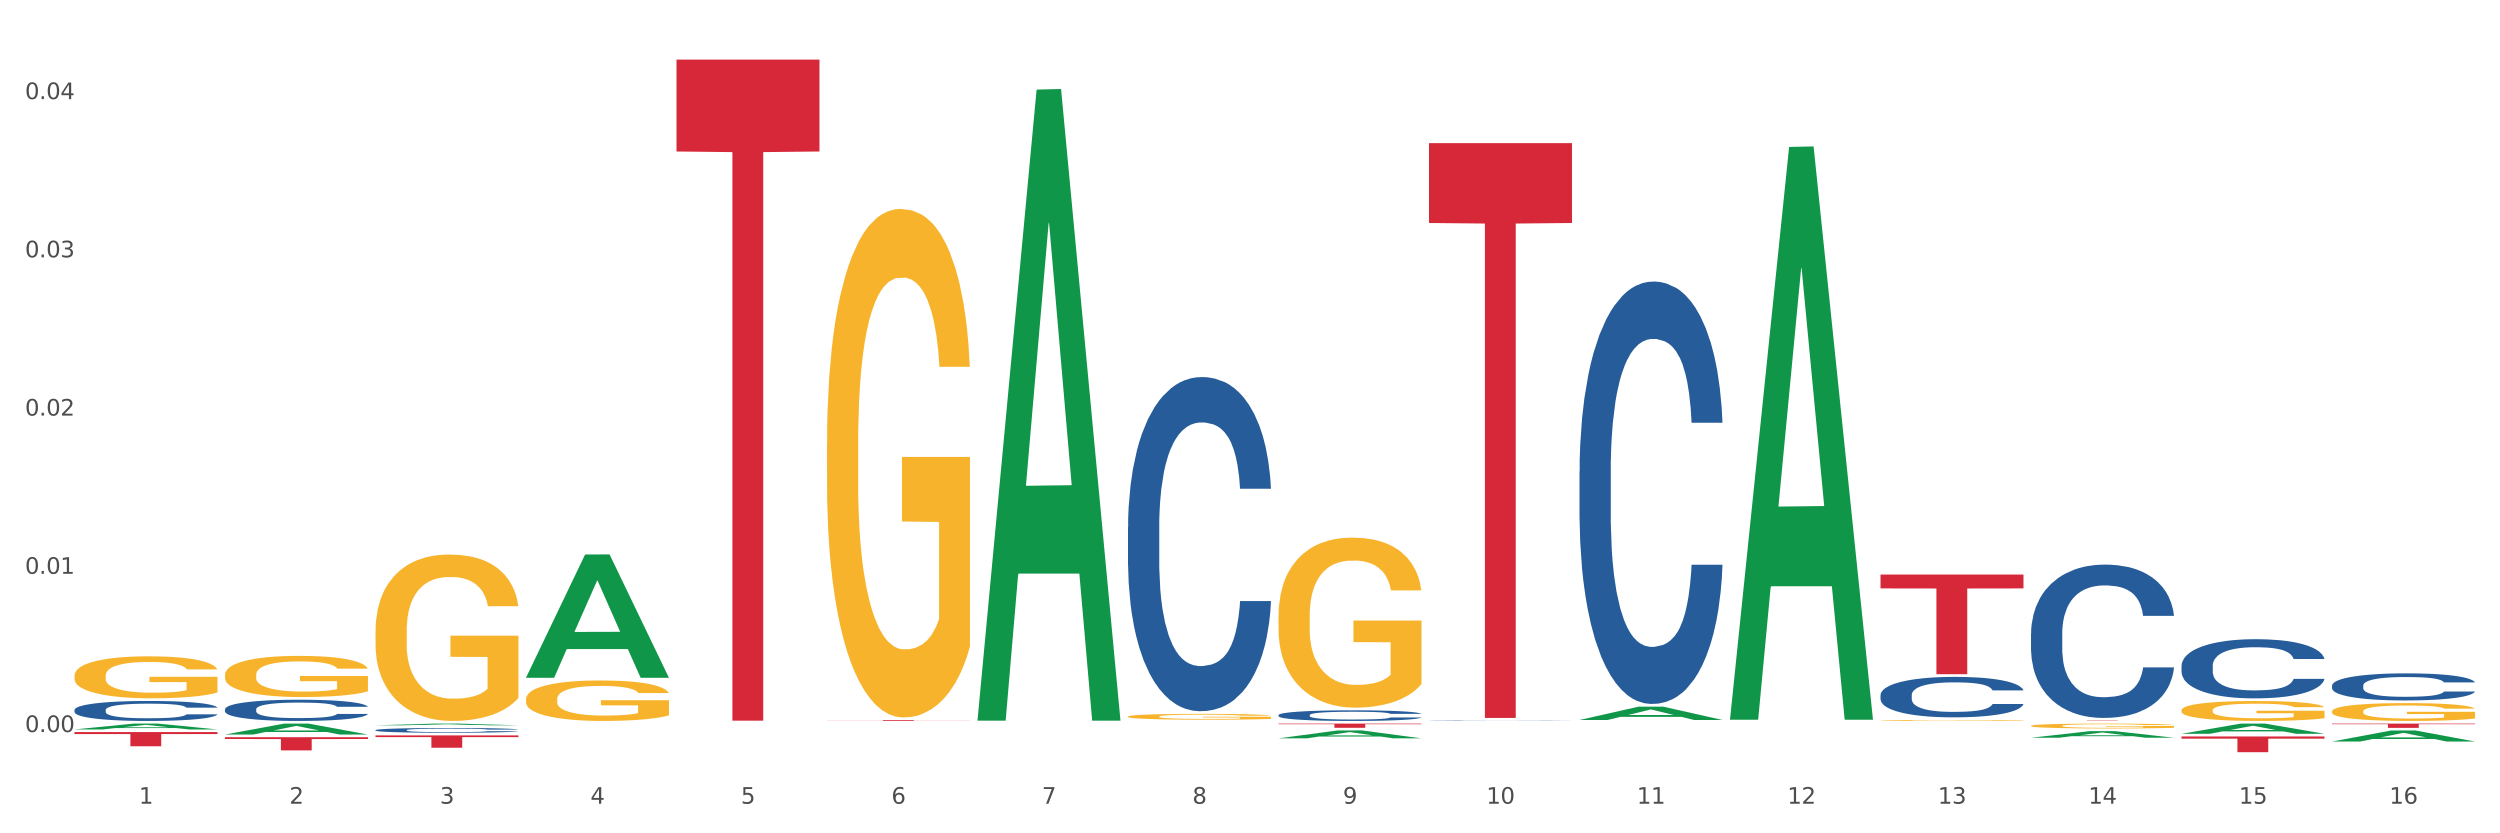 <?xml version="1.0" encoding="utf-8" standalone="no"?>
<!DOCTYPE svg PUBLIC "-//W3C//DTD SVG 1.1//EN"
  "http://www.w3.org/Graphics/SVG/1.1/DTD/svg11.dtd">
<svg xmlns:xlink="http://www.w3.org/1999/xlink" width="1080pt" height="360pt" viewBox="0 0 1080 360" xmlns="http://www.w3.org/2000/svg" version="1.1">
 <rect x="0" y="0" width="1080" height="360" fill="#333333" stroke="none"/>
 <defs>
  <style type="text/css">*{stroke-linejoin: round; stroke-linecap: butt}</style>
 </defs>
 <g id="figure_1">
  <g id="patch_1">
   <path d="M 0 360 
L 1080 360 
L 1080 0 
L 0 0 
z
" style="fill: #ffffff; stroke: #ffffff; stroke-linejoin: miter"/>
  </g>
  <g id="axes_1">
   <g id="matplotlib.axis_1">
    <g id="xtick_1">
     <g id="text_1">
      <!-- 1 -->
      <g style="fill: #4d4d4d" transform="translate(60.004 347.204) scale(0.096 -0.096)">
       <defs>
        <path id="DejaVuSans-31" d="M 794 531 
L 1825 531 
L 1825 4091 
L 703 3866 
L 703 4441 
L 1819 4666 
L 2450 4666 
L 2450 531 
L 3481 531 
L 3481 0 
L 794 0 
L 794 531 
z
" transform="scale(0.016)"/>
       </defs>
       <use xlink:href="#DejaVuSans-31"/>
      </g>
     </g>
    </g>
    <g id="xtick_2">
     <g id="text_2">
      <!-- 2 -->
      <g style="fill: #4d4d4d" transform="translate(125.021 347.204) scale(0.096 -0.096)">
       <defs>
        <path id="DejaVuSans-32" d="M 1228 531 
L 3431 531 
L 3431 0 
L 469 0 
L 469 531 
Q 828 903 1448 1529 
Q 2069 2156 2228 2338 
Q 2531 2678 2651 2914 
Q 2772 3150 2772 3378 
Q 2772 3750 2511 3984 
Q 2250 4219 1831 4219 
Q 1534 4219 1204 4116 
Q 875 4013 500 3803 
L 500 4441 
Q 881 4594 1212 4672 
Q 1544 4750 1819 4750 
Q 2544 4750 2975 4387 
Q 3406 4025 3406 3419 
Q 3406 3131 3298 2873 
Q 3191 2616 2906 2266 
Q 2828 2175 2409 1742 
Q 1991 1309 1228 531 
z
" transform="scale(0.016)"/>
       </defs>
       <use xlink:href="#DejaVuSans-32"/>
      </g>
     </g>
    </g>
    <g id="xtick_3">
     <g id="text_3">
      <!-- 3 -->
      <g style="fill: #4d4d4d" transform="translate(190.039 347.204) scale(0.096 -0.096)">
       <defs>
        <path id="DejaVuSans-33" d="M 2597 2516 
Q 3050 2419 3304 2112 
Q 3559 1806 3559 1356 
Q 3559 666 3084 287 
Q 2609 -91 1734 -91 
Q 1441 -91 1130 -33 
Q 819 25 488 141 
L 488 750 
Q 750 597 1062 519 
Q 1375 441 1716 441 
Q 2309 441 2620 675 
Q 2931 909 2931 1356 
Q 2931 1769 2642 2001 
Q 2353 2234 1838 2234 
L 1294 2234 
L 1294 2753 
L 1863 2753 
Q 2328 2753 2575 2939 
Q 2822 3125 2822 3475 
Q 2822 3834 2567 4026 
Q 2313 4219 1838 4219 
Q 1578 4219 1281 4162 
Q 984 4106 628 3988 
L 628 4550 
Q 988 4650 1302 4700 
Q 1616 4750 1894 4750 
Q 2613 4750 3031 4423 
Q 3450 4097 3450 3541 
Q 3450 3153 3228 2886 
Q 3006 2619 2597 2516 
z
" transform="scale(0.016)"/>
       </defs>
       <use xlink:href="#DejaVuSans-33"/>
      </g>
     </g>
    </g>
    <g id="xtick_4">
     <g id="text_4">
      <!-- 4 -->
      <g style="fill: #4d4d4d" transform="translate(255.056 347.204) scale(0.096 -0.096)">
       <defs>
        <path id="DejaVuSans-34" d="M 2419 4116 
L 825 1625 
L 2419 1625 
L 2419 4116 
z
M 2253 4666 
L 3047 4666 
L 3047 1625 
L 3713 1625 
L 3713 1100 
L 3047 1100 
L 3047 0 
L 2419 0 
L 2419 1100 
L 313 1100 
L 313 1709 
L 2253 4666 
z
" transform="scale(0.016)"/>
       </defs>
       <use xlink:href="#DejaVuSans-34"/>
      </g>
     </g>
    </g>
    <g id="xtick_5">
     <g id="text_5">
      <!-- 5 -->
      <g style="fill: #4d4d4d" transform="translate(320.073 347.204) scale(0.096 -0.096)">
       <defs>
        <path id="DejaVuSans-35" d="M 691 4666 
L 3169 4666 
L 3169 4134 
L 1269 4134 
L 1269 2991 
Q 1406 3038 1543 3061 
Q 1681 3084 1819 3084 
Q 2600 3084 3056 2656 
Q 3513 2228 3513 1497 
Q 3513 744 3044 326 
Q 2575 -91 1722 -91 
Q 1428 -91 1123 -41 
Q 819 9 494 109 
L 494 744 
Q 775 591 1075 516 
Q 1375 441 1709 441 
Q 2250 441 2565 725 
Q 2881 1009 2881 1497 
Q 2881 1984 2565 2268 
Q 2250 2553 1709 2553 
Q 1456 2553 1204 2497 
Q 953 2441 691 2322 
L 691 4666 
z
" transform="scale(0.016)"/>
       </defs>
       <use xlink:href="#DejaVuSans-35"/>
      </g>
     </g>
    </g>
    <g id="xtick_6">
     <g id="text_6">
      <!-- 6 -->
      <g style="fill: #4d4d4d" transform="translate(385.09 347.204) scale(0.096 -0.096)">
       <defs>
        <path id="DejaVuSans-36" d="M 2113 2584 
Q 1688 2584 1439 2293 
Q 1191 2003 1191 1497 
Q 1191 994 1439 701 
Q 1688 409 2113 409 
Q 2538 409 2786 701 
Q 3034 994 3034 1497 
Q 3034 2003 2786 2293 
Q 2538 2584 2113 2584 
z
M 3366 4563 
L 3366 3988 
Q 3128 4100 2886 4159 
Q 2644 4219 2406 4219 
Q 1781 4219 1451 3797 
Q 1122 3375 1075 2522 
Q 1259 2794 1537 2939 
Q 1816 3084 2150 3084 
Q 2853 3084 3261 2657 
Q 3669 2231 3669 1497 
Q 3669 778 3244 343 
Q 2819 -91 2113 -91 
Q 1303 -91 875 529 
Q 447 1150 447 2328 
Q 447 3434 972 4092 
Q 1497 4750 2381 4750 
Q 2619 4750 2861 4703 
Q 3103 4656 3366 4563 
z
" transform="scale(0.016)"/>
       </defs>
       <use xlink:href="#DejaVuSans-36"/>
      </g>
     </g>
    </g>
    <g id="xtick_7">
     <g id="text_7">
      <!-- 7 -->
      <g style="fill: #4d4d4d" transform="translate(450.108 347.204) scale(0.096 -0.096)">
       <defs>
        <path id="DejaVuSans-37" d="M 525 4666 
L 3525 4666 
L 3525 4397 
L 1831 0 
L 1172 0 
L 2766 4134 
L 525 4134 
L 525 4666 
z
" transform="scale(0.016)"/>
       </defs>
       <use xlink:href="#DejaVuSans-37"/>
      </g>
     </g>
    </g>
    <g id="xtick_8">
     <g id="text_8">
      <!-- 8 -->
      <g style="fill: #4d4d4d" transform="translate(515.125 347.204) scale(0.096 -0.096)">
       <defs>
        <path id="DejaVuSans-38" d="M 2034 2216 
Q 1584 2216 1326 1975 
Q 1069 1734 1069 1313 
Q 1069 891 1326 650 
Q 1584 409 2034 409 
Q 2484 409 2743 651 
Q 3003 894 3003 1313 
Q 3003 1734 2745 1975 
Q 2488 2216 2034 2216 
z
M 1403 2484 
Q 997 2584 770 2862 
Q 544 3141 544 3541 
Q 544 4100 942 4425 
Q 1341 4750 2034 4750 
Q 2731 4750 3128 4425 
Q 3525 4100 3525 3541 
Q 3525 3141 3298 2862 
Q 3072 2584 2669 2484 
Q 3125 2378 3379 2068 
Q 3634 1759 3634 1313 
Q 3634 634 3220 271 
Q 2806 -91 2034 -91 
Q 1263 -91 848 271 
Q 434 634 434 1313 
Q 434 1759 690 2068 
Q 947 2378 1403 2484 
z
M 1172 3481 
Q 1172 3119 1398 2916 
Q 1625 2713 2034 2713 
Q 2441 2713 2670 2916 
Q 2900 3119 2900 3481 
Q 2900 3844 2670 4047 
Q 2441 4250 2034 4250 
Q 1625 4250 1398 4047 
Q 1172 3844 1172 3481 
z
" transform="scale(0.016)"/>
       </defs>
       <use xlink:href="#DejaVuSans-38"/>
      </g>
     </g>
    </g>
    <g id="xtick_9">
     <g id="text_9">
      <!-- 9 -->
      <g style="fill: #4d4d4d" transform="translate(580.142 347.204) scale(0.096 -0.096)">
       <defs>
        <path id="DejaVuSans-39" d="M 703 97 
L 703 672 
Q 941 559 1184 500 
Q 1428 441 1663 441 
Q 2288 441 2617 861 
Q 2947 1281 2994 2138 
Q 2813 1869 2534 1725 
Q 2256 1581 1919 1581 
Q 1219 1581 811 2004 
Q 403 2428 403 3163 
Q 403 3881 828 4315 
Q 1253 4750 1959 4750 
Q 2769 4750 3195 4129 
Q 3622 3509 3622 2328 
Q 3622 1225 3098 567 
Q 2575 -91 1691 -91 
Q 1453 -91 1209 -44 
Q 966 3 703 97 
z
M 1959 2075 
Q 2384 2075 2632 2365 
Q 2881 2656 2881 3163 
Q 2881 3666 2632 3958 
Q 2384 4250 1959 4250 
Q 1534 4250 1286 3958 
Q 1038 3666 1038 3163 
Q 1038 2656 1286 2365 
Q 1534 2075 1959 2075 
z
" transform="scale(0.016)"/>
       </defs>
       <use xlink:href="#DejaVuSans-39"/>
      </g>
     </g>
    </g>
    <g id="xtick_10">
     <g id="text_10">
      <!-- 10 -->
      <g style="fill: #4d4d4d" transform="translate(642.105 347.204) scale(0.096 -0.096)">
       <defs>
        <path id="DejaVuSans-30" d="M 2034 4250 
Q 1547 4250 1301 3770 
Q 1056 3291 1056 2328 
Q 1056 1369 1301 889 
Q 1547 409 2034 409 
Q 2525 409 2770 889 
Q 3016 1369 3016 2328 
Q 3016 3291 2770 3770 
Q 2525 4250 2034 4250 
z
M 2034 4750 
Q 2819 4750 3233 4129 
Q 3647 3509 3647 2328 
Q 3647 1150 3233 529 
Q 2819 -91 2034 -91 
Q 1250 -91 836 529 
Q 422 1150 422 2328 
Q 422 3509 836 4129 
Q 1250 4750 2034 4750 
z
" transform="scale(0.016)"/>
       </defs>
       <use xlink:href="#DejaVuSans-31"/>
       <use xlink:href="#DejaVuSans-30" transform="translate(63.623 0)"/>
      </g>
     </g>
    </g>
    <g id="xtick_11">
     <g id="text_11">
      <!-- 11 -->
      <g style="fill: #4d4d4d" transform="translate(707.123 347.204) scale(0.096 -0.096)">
       <use xlink:href="#DejaVuSans-31"/>
       <use xlink:href="#DejaVuSans-31" transform="translate(63.623 0)"/>
      </g>
     </g>
    </g>
    <g id="xtick_12">
     <g id="text_12">
      <!-- 12 -->
      <g style="fill: #4d4d4d" transform="translate(772.14 347.204) scale(0.096 -0.096)">
       <use xlink:href="#DejaVuSans-31"/>
       <use xlink:href="#DejaVuSans-32" transform="translate(63.623 0)"/>
      </g>
     </g>
    </g>
    <g id="xtick_13">
     <g id="text_13">
      <!-- 13 -->
      <g style="fill: #4d4d4d" transform="translate(837.157 347.204) scale(0.096 -0.096)">
       <use xlink:href="#DejaVuSans-31"/>
       <use xlink:href="#DejaVuSans-33" transform="translate(63.623 0)"/>
      </g>
     </g>
    </g>
    <g id="xtick_14">
     <g id="text_14">
      <!-- 14 -->
      <g style="fill: #4d4d4d" transform="translate(902.174 347.204) scale(0.096 -0.096)">
       <use xlink:href="#DejaVuSans-31"/>
       <use xlink:href="#DejaVuSans-34" transform="translate(63.623 0)"/>
      </g>
     </g>
    </g>
    <g id="xtick_15">
     <g id="text_15">
      <!-- 15 -->
      <g style="fill: #4d4d4d" transform="translate(967.192 347.204) scale(0.096 -0.096)">
       <use xlink:href="#DejaVuSans-31"/>
       <use xlink:href="#DejaVuSans-35" transform="translate(63.623 0)"/>
      </g>
     </g>
    </g>
    <g id="xtick_16">
     <g id="text_16">
      <!-- 16 -->
      <g style="fill: #4d4d4d" transform="translate(1032.209 347.204) scale(0.096 -0.096)">
       <use xlink:href="#DejaVuSans-31"/>
       <use xlink:href="#DejaVuSans-36" transform="translate(63.623 0)"/>
      </g>
     </g>
    </g>
    <g id="xtick_17"/>
    <g id="xtick_18"/>
    <g id="xtick_19"/>
    <g id="xtick_20"/>
    <g id="xtick_21"/>
    <g id="xtick_22"/>
    <g id="xtick_23"/>
    <g id="xtick_24"/>
    <g id="xtick_25"/>
    <g id="xtick_26"/>
    <g id="xtick_27"/>
    <g id="xtick_28"/>
    <g id="xtick_29"/>
    <g id="xtick_30"/>
    <g id="xtick_31"/>
   </g>
   <g id="matplotlib.axis_2">
    <g id="ytick_1">
     <g id="text_17">
      <!-- 0.00 -->
      <g style="fill: #4d4d4d" transform="translate(10.8 316.246) scale(0.096 -0.096)">
       <defs>
        <path id="DejaVuSans-2e" d="M 684 794 
L 1344 794 
L 1344 0 
L 684 0 
L 684 794 
z
" transform="scale(0.016)"/>
       </defs>
       <use xlink:href="#DejaVuSans-30"/>
       <use xlink:href="#DejaVuSans-2e" transform="translate(63.623 0)"/>
       <use xlink:href="#DejaVuSans-30" transform="translate(95.41 0)"/>
       <use xlink:href="#DejaVuSans-30" transform="translate(159.033 0)"/>
      </g>
     </g>
    </g>
    <g id="ytick_2">
     <g id="text_18">
      <!-- 0.01 -->
      <g style="fill: #4d4d4d" transform="translate(10.8 247.888) scale(0.096 -0.096)">
       <use xlink:href="#DejaVuSans-30"/>
       <use xlink:href="#DejaVuSans-2e" transform="translate(63.623 0)"/>
       <use xlink:href="#DejaVuSans-30" transform="translate(95.41 0)"/>
       <use xlink:href="#DejaVuSans-31" transform="translate(159.033 0)"/>
      </g>
     </g>
    </g>
    <g id="ytick_3">
     <g id="text_19">
      <!-- 0.02 -->
      <g style="fill: #4d4d4d" transform="translate(10.8 179.53) scale(0.096 -0.096)">
       <use xlink:href="#DejaVuSans-30"/>
       <use xlink:href="#DejaVuSans-2e" transform="translate(63.623 0)"/>
       <use xlink:href="#DejaVuSans-30" transform="translate(95.41 0)"/>
       <use xlink:href="#DejaVuSans-32" transform="translate(159.033 0)"/>
      </g>
     </g>
    </g>
    <g id="ytick_4">
     <g id="text_20">
      <!-- 0.03 -->
      <g style="fill: #4d4d4d" transform="translate(10.8 111.173) scale(0.096 -0.096)">
       <use xlink:href="#DejaVuSans-30"/>
       <use xlink:href="#DejaVuSans-2e" transform="translate(63.623 0)"/>
       <use xlink:href="#DejaVuSans-30" transform="translate(95.41 0)"/>
       <use xlink:href="#DejaVuSans-33" transform="translate(159.033 0)"/>
      </g>
     </g>
    </g>
    <g id="ytick_5">
     <g id="text_21">
      <!-- 0.04 -->
      <g style="fill: #4d4d4d" transform="translate(10.8 42.815) scale(0.096 -0.096)">
       <use xlink:href="#DejaVuSans-30"/>
       <use xlink:href="#DejaVuSans-2e" transform="translate(63.623 0)"/>
       <use xlink:href="#DejaVuSans-30" transform="translate(95.41 0)"/>
       <use xlink:href="#DejaVuSans-34" transform="translate(159.033 0)"/>
      </g>
     </g>
    </g>
    <g id="ytick_6"/>
    <g id="ytick_7"/>
    <g id="ytick_8"/>
    <g id="ytick_9"/>
   </g>
   <g id="PolyCollection_1">
    <path d="M 32.175 315.115 
L 32.239 315.112 
L 57.709 312.601 
L 68.28 312.599 
L 93.941 315.12 
L 81.715 315.12 
L 76.176 314.533 
L 49.877 314.533 
L 49.686 314.542 
L 44.337 315.12 
L 32.175 315.12 
L 32.175 315.115 
L 53.188 314.182 
L 72.864 314.18 
L 63.122 313.136 
L 62.995 313.131 
L 62.867 313.138 
L 53.125 314.18 
L 53.188 314.182 
L 32.175 315.115 
z
" clip-path="url(#p21f4b4446e)" style="fill: #109648"/>
    <path d="M 97.192 317.312 
L 97.256 317.308 
L 122.727 312.603 
L 133.297 312.599 
L 158.959 317.321 
L 146.733 317.321 
L 141.193 316.221 
L 114.894 316.221 
L 114.703 316.239 
L 109.354 317.321 
L 97.192 317.321 
L 97.192 317.312 
L 118.206 315.565 
L 137.882 315.561 
L 128.139 313.605 
L 128.012 313.596 
L 127.884 313.61 
L 118.142 315.561 
L 118.206 315.565 
L 97.192 317.312 
z
" clip-path="url(#p21f4b4446e)" style="fill: #109648"/>
    <path d="M 877.399 318.699 
L 877.463 318.697 
L 902.933 315.842 
L 913.504 315.839 
L 939.166 318.705 
L 926.94 318.705 
L 921.4 318.037 
L 895.101 318.037 
L 894.91 318.048 
L 889.561 318.705 
L 877.399 318.705 
L 877.399 318.699 
L 898.412 317.639 
L 918.089 317.637 
L 908.346 316.45 
L 908.219 316.445 
L 908.091 316.453 
L 898.349 317.637 
L 898.412 317.639 
L 877.399 318.699 
z
" clip-path="url(#p21f4b4446e)" style="fill: #109648"/>
    <path d="M 747.365 310.468 
L 747.428 310.236 
L 772.899 63.485 
L 783.469 63.252 
L 809.131 310.933 
L 796.905 310.933 
L 791.365 253.257 
L 765.067 253.257 
L 764.876 254.188 
L 759.527 310.933 
L 747.365 310.933 
L 747.365 310.468 
L 768.378 218.838 
L 788.054 218.605 
L 778.312 116.045 
L 778.184 115.579 
L 778.057 116.277 
L 768.314 218.605 
L 768.378 218.838 
L 747.365 310.468 
z
" clip-path="url(#p21f4b4446e)" style="fill: #109648"/>
    <path d="M 942.416 316.995 
L 942.48 316.991 
L 967.951 312.603 
L 978.521 312.599 
L 1004.183 317.004 
L 991.957 317.004 
L 986.417 315.978 
L 960.118 315.978 
L 959.927 315.995 
L 954.579 317.004 
L 942.416 317.004 
L 942.416 316.995 
L 963.43 315.366 
L 983.106 315.362 
L 973.363 313.538 
L 973.236 313.529 
L 973.109 313.542 
L 963.366 315.362 
L 963.43 315.366 
L 942.416 316.995 
z
" clip-path="url(#p21f4b4446e)" style="fill: #109648"/>
    <path d="M 1007.434 320.338 
L 1007.497 320.333 
L 1032.968 315.578 
L 1043.538 315.573 
L 1069.2 320.347 
L 1056.974 320.347 
L 1051.434 319.235 
L 1025.136 319.235 
L 1024.945 319.253 
L 1019.596 320.347 
L 1007.434 320.347 
L 1007.434 320.338 
L 1028.447 318.572 
L 1048.123 318.567 
L 1038.38 316.591 
L 1038.253 316.582 
L 1038.126 316.595 
L 1028.383 318.567 
L 1028.447 318.572 
L 1007.434 320.338 
z
" clip-path="url(#p21f4b4446e)" style="fill: #109648"/>
    <path d="M 97.192 318.468 
L 158.959 318.468 
L 158.959 319.259 
L 134.662 319.265 
L 134.662 324.16 
L 121.343 324.16 
L 121.343 319.265 
L 97.192 319.259 
L 97.192 318.474 
L 97.192 318.468 
z
" clip-path="url(#p21f4b4446e)" style="fill: #d62839"/>
    <path d="M 32.175 316.267 
L 93.941 316.267 
L 93.941 317.118 
L 69.645 317.124 
L 69.645 322.393 
L 56.325 322.393 
L 56.325 317.124 
L 32.175 317.118 
L 32.175 316.273 
L 32.175 316.267 
z
" clip-path="url(#p21f4b4446e)" style="fill: #d62839"/>
    <path d="M 292.244 25.759 
L 354.01 25.759 
L 354.01 65.445 
L 329.714 65.713 
L 329.714 311.337 
L 316.394 311.337 
L 316.394 65.713 
L 292.244 65.445 
L 292.244 26.028 
L 292.244 25.759 
z
" clip-path="url(#p21f4b4446e)" style="fill: #d62839"/>
    <path d="M 162.209 317.701 
L 223.976 317.701 
L 223.976 318.441 
L 199.679 318.446 
L 199.679 323.022 
L 186.36 323.022 
L 186.36 318.446 
L 162.209 318.441 
L 162.209 317.706 
L 162.209 317.701 
z
" clip-path="url(#p21f4b4446e)" style="fill: #d62839"/>
    <path d="M 97.192 291.565 
L 97.265 291.549 
L 97.265 290.964 
L 97.411 290.461 
L 98.14 289.242 
L 99.234 288.235 
L 100.036 287.699 
L 100.838 287.261 
L 101.786 286.822 
L 102.953 286.367 
L 105.068 285.701 
L 106.381 285.36 
L 107.985 285.003 
L 110.902 284.483 
L 113.017 284.191 
L 115.204 283.947 
L 118.778 283.655 
L 121.111 283.525 
L 123.591 283.427 
L 126.58 283.362 
L 128.841 283.346 
L 133.8 283.395 
L 138.03 283.541 
L 140.071 283.655 
L 142.697 283.85 
L 144.082 283.98 
L 146.343 284.24 
L 148.676 284.581 
L 150.281 284.873 
L 152.687 285.425 
L 154.51 285.978 
L 156.188 286.66 
L 157.063 287.131 
L 157.719 287.569 
L 158.302 288.073 
L 158.886 288.869 
L 145.759 288.869 
L 145.249 288.3 
L 144.447 287.764 
L 143.28 287.245 
L 142.259 286.92 
L 140.509 286.514 
L 138.905 286.254 
L 137.227 286.059 
L 135.185 285.896 
L 133.581 285.815 
L 131.321 285.75 
L 126.872 285.766 
L 123.882 285.896 
L 121.84 286.059 
L 120.528 286.205 
L 119.361 286.367 
L 118.048 286.595 
L 116.517 286.936 
L 115.423 287.245 
L 114.329 287.634 
L 113.454 288.024 
L 112.652 288.479 
L 111.996 288.966 
L 111.485 289.47 
L 111.048 290.087 
L 110.683 291.11 
L 110.683 293.336 
L 110.829 293.839 
L 111.194 294.505 
L 111.631 295.009 
L 112.36 295.61 
L 113.017 296.016 
L 114.256 296.601 
L 115.642 297.088 
L 116.736 297.397 
L 117.83 297.657 
L 119.726 298.014 
L 121.84 298.306 
L 123.664 298.485 
L 126.143 298.647 
L 127.82 298.712 
L 129.279 298.745 
L 132.852 298.745 
L 135.404 298.696 
L 138.248 298.582 
L 140.436 298.436 
L 142.259 298.258 
L 144.301 297.965 
L 145.614 297.689 
L 145.614 294.294 
L 129.57 294.278 
L 129.57 292.02 
L 158.959 292.02 
L 158.959 298.647 
L 157.719 298.988 
L 156.333 299.297 
L 154.875 299.573 
L 152.687 299.914 
L 150.062 300.239 
L 147.728 300.467 
L 145.249 300.662 
L 142.332 300.84 
L 138.54 301.003 
L 136.206 301.068 
L 133.289 301.116 
L 129.862 301.133 
L 126.872 301.1 
L 123.955 301.019 
L 120.892 300.873 
L 117.903 300.662 
L 115.642 300.45 
L 113.381 300.19 
L 110.975 299.849 
L 109.079 299.524 
L 107.62 299.232 
L 106.016 298.859 
L 104.266 298.371 
L 102.953 297.933 
L 101.786 297.478 
L 100.547 296.893 
L 99.672 296.39 
L 98.797 295.756 
L 98.286 295.285 
L 97.703 294.554 
L 97.265 293.531 
L 97.192 291.565 
z
" clip-path="url(#p21f4b4446e)" style="fill: #f7b32b"/>
    <path d="M 32.175 291.915 
L 32.248 291.898 
L 32.248 291.302 
L 32.394 290.789 
L 33.123 289.547 
L 34.217 288.52 
L 35.019 287.973 
L 35.821 287.526 
L 36.769 287.079 
L 37.936 286.615 
L 40.051 285.936 
L 41.363 285.588 
L 42.968 285.224 
L 45.885 284.694 
L 47.999 284.396 
L 50.187 284.147 
L 53.76 283.849 
L 56.094 283.717 
L 58.573 283.617 
L 61.563 283.551 
L 63.824 283.534 
L 68.783 283.584 
L 73.012 283.733 
L 75.054 283.849 
L 77.679 284.048 
L 79.065 284.18 
L 81.326 284.445 
L 83.659 284.793 
L 85.263 285.091 
L 87.67 285.654 
L 89.493 286.217 
L 91.17 286.913 
L 92.045 287.393 
L 92.702 287.841 
L 93.285 288.354 
L 93.868 289.166 
L 80.742 289.166 
L 80.232 288.586 
L 79.43 288.039 
L 78.263 287.509 
L 77.242 287.178 
L 75.492 286.764 
L 73.887 286.499 
L 72.21 286.3 
L 70.168 286.135 
L 68.564 286.052 
L 66.303 285.986 
L 61.855 286.002 
L 58.865 286.135 
L 56.823 286.3 
L 55.511 286.449 
L 54.344 286.615 
L 53.031 286.847 
L 51.5 287.195 
L 50.406 287.509 
L 49.312 287.907 
L 48.437 288.304 
L 47.635 288.768 
L 46.979 289.265 
L 46.468 289.778 
L 46.031 290.408 
L 45.666 291.451 
L 45.666 293.72 
L 45.812 294.234 
L 46.176 294.913 
L 46.614 295.426 
L 47.343 296.039 
L 47.999 296.453 
L 49.239 297.049 
L 50.625 297.546 
L 51.719 297.861 
L 52.812 298.126 
L 54.708 298.49 
L 56.823 298.788 
L 58.646 298.971 
L 61.126 299.136 
L 62.803 299.202 
L 64.261 299.236 
L 67.835 299.236 
L 70.387 299.186 
L 73.231 299.07 
L 75.419 298.921 
L 77.242 298.739 
L 79.284 298.441 
L 80.596 298.159 
L 80.596 294.697 
L 64.553 294.681 
L 64.553 292.379 
L 93.941 292.379 
L 93.941 299.136 
L 92.702 299.484 
L 91.316 299.799 
L 89.858 300.08 
L 87.67 300.428 
L 85.045 300.759 
L 82.711 300.991 
L 80.232 301.19 
L 77.315 301.372 
L 73.523 301.538 
L 71.189 301.604 
L 68.272 301.654 
L 64.845 301.67 
L 61.855 301.637 
L 58.938 301.554 
L 55.875 301.405 
L 52.885 301.19 
L 50.625 300.975 
L 48.364 300.71 
L 45.958 300.362 
L 44.062 300.031 
L 42.603 299.732 
L 40.999 299.351 
L 39.249 298.855 
L 37.936 298.407 
L 36.769 297.944 
L 35.529 297.347 
L 34.654 296.834 
L 33.779 296.188 
L 33.269 295.708 
L 32.685 294.962 
L 32.248 293.919 
L 32.175 291.915 
z
" clip-path="url(#p21f4b4446e)" style="fill: #f7b32b"/>
    <path d="M 357.261 311.107 
L 419.028 311.107 
L 419.028 311.155 
L 394.731 311.155 
L 394.731 311.451 
L 381.412 311.451 
L 381.412 311.155 
L 357.261 311.155 
L 357.261 311.107 
L 357.261 311.107 
z
" clip-path="url(#p21f4b4446e)" style="fill: #d62839"/>
    <path d="M 357.261 191.777 
L 357.334 191.577 
L 357.334 184.353 
L 357.48 178.133 
L 358.209 163.084 
L 359.303 150.644 
L 360.105 144.023 
L 360.907 138.605 
L 361.855 133.188 
L 363.022 127.569 
L 365.137 119.343 
L 366.45 115.129 
L 368.054 110.715 
L 370.971 104.294 
L 373.086 100.682 
L 375.273 97.673 
L 378.847 94.061 
L 381.18 92.456 
L 383.66 91.252 
L 386.649 90.449 
L 388.91 90.249 
L 393.869 90.851 
L 398.098 92.656 
L 400.14 94.061 
L 402.766 96.469 
L 404.151 98.074 
L 406.412 101.284 
L 408.745 105.498 
L 410.35 109.11 
L 412.756 115.932 
L 414.579 122.754 
L 416.256 131.181 
L 417.132 137 
L 417.788 142.417 
L 418.371 148.638 
L 418.955 158.469 
L 405.828 158.469 
L 405.318 151.447 
L 404.516 144.825 
L 403.349 138.404 
L 402.328 134.392 
L 400.578 129.375 
L 398.974 126.165 
L 397.296 123.757 
L 395.254 121.751 
L 393.65 120.747 
L 391.39 119.945 
L 386.941 120.145 
L 383.951 121.751 
L 381.909 123.757 
L 380.597 125.563 
L 379.43 127.569 
L 378.117 130.379 
L 376.586 134.592 
L 375.492 138.404 
L 374.398 143.22 
L 373.523 148.036 
L 372.721 153.654 
L 372.065 159.673 
L 371.554 165.893 
L 371.117 173.518 
L 370.752 186.159 
L 370.752 213.648 
L 370.898 219.868 
L 371.263 228.095 
L 371.7 234.315 
L 372.429 241.739 
L 373.086 246.755 
L 374.325 253.978 
L 375.711 259.998 
L 376.805 263.81 
L 377.899 267.021 
L 379.795 271.435 
L 381.909 275.047 
L 383.733 277.254 
L 386.212 279.26 
L 387.889 280.063 
L 389.348 280.464 
L 392.921 280.464 
L 395.473 279.862 
L 398.317 278.458 
L 400.505 276.652 
L 402.328 274.445 
L 404.37 270.833 
L 405.683 267.422 
L 405.683 225.486 
L 389.639 225.286 
L 389.639 197.395 
L 419.028 197.395 
L 419.028 279.26 
L 417.788 283.474 
L 416.402 287.286 
L 414.944 290.697 
L 412.756 294.911 
L 410.131 298.924 
L 407.797 301.733 
L 405.318 304.141 
L 402.401 306.348 
L 398.609 308.354 
L 396.275 309.157 
L 393.358 309.759 
L 389.931 309.96 
L 386.941 309.558 
L 384.024 308.555 
L 380.961 306.749 
L 377.972 304.141 
L 375.711 301.532 
L 373.45 298.322 
L 371.044 294.108 
L 369.148 290.095 
L 367.689 286.484 
L 366.085 281.869 
L 364.335 275.849 
L 363.022 270.432 
L 361.855 264.813 
L 360.616 257.59 
L 359.741 251.37 
L 358.866 243.545 
L 358.355 237.726 
L 357.772 228.697 
L 357.334 216.056 
L 357.261 191.777 
z
" clip-path="url(#p21f4b4446e)" style="fill: #f7b32b"/>
    <path d="M 227.227 302.047 
L 227.3 302.031 
L 227.3 301.456 
L 227.445 300.961 
L 228.175 299.763 
L 229.269 298.773 
L 230.071 298.246 
L 230.873 297.815 
L 231.821 297.384 
L 232.988 296.937 
L 235.102 296.282 
L 236.415 295.947 
L 238.019 295.596 
L 240.936 295.085 
L 243.051 294.797 
L 245.239 294.558 
L 248.812 294.271 
L 251.146 294.143 
L 253.625 294.047 
L 256.615 293.983 
L 258.876 293.967 
L 263.834 294.015 
L 268.064 294.159 
L 270.106 294.271 
L 272.731 294.462 
L 274.117 294.59 
L 276.377 294.845 
L 278.711 295.181 
L 280.315 295.468 
L 282.722 296.011 
L 284.545 296.554 
L 286.222 297.224 
L 287.097 297.688 
L 287.753 298.119 
L 288.337 298.614 
L 288.92 299.396 
L 275.794 299.396 
L 275.283 298.837 
L 274.481 298.31 
L 273.315 297.799 
L 272.294 297.48 
L 270.543 297.081 
L 268.939 296.825 
L 267.262 296.634 
L 265.22 296.474 
L 263.616 296.394 
L 261.355 296.33 
L 256.907 296.346 
L 253.917 296.474 
L 251.875 296.634 
L 250.562 296.777 
L 249.396 296.937 
L 248.083 297.161 
L 246.552 297.496 
L 245.458 297.799 
L 244.364 298.183 
L 243.489 298.566 
L 242.687 299.013 
L 242.03 299.492 
L 241.52 299.987 
L 241.082 300.594 
L 240.718 301.6 
L 240.718 303.787 
L 240.863 304.282 
L 241.228 304.937 
L 241.666 305.432 
L 242.395 306.023 
L 243.051 306.422 
L 244.291 306.997 
L 245.676 307.476 
L 246.77 307.779 
L 247.864 308.034 
L 249.76 308.386 
L 251.875 308.673 
L 253.698 308.849 
L 256.177 309.008 
L 257.855 309.072 
L 259.313 309.104 
L 262.886 309.104 
L 265.439 309.056 
L 268.283 308.945 
L 270.47 308.801 
L 272.294 308.625 
L 274.335 308.338 
L 275.648 308.066 
L 275.648 304.729 
L 259.605 304.713 
L 259.605 302.494 
L 288.993 302.494 
L 288.993 309.008 
L 287.753 309.344 
L 286.368 309.647 
L 284.909 309.919 
L 282.722 310.254 
L 280.096 310.573 
L 277.763 310.797 
L 275.283 310.988 
L 272.366 311.164 
L 268.574 311.324 
L 266.241 311.388 
L 263.324 311.435 
L 259.897 311.451 
L 256.907 311.42 
L 253.99 311.34 
L 250.927 311.196 
L 247.937 310.988 
L 245.676 310.781 
L 243.416 310.525 
L 241.009 310.19 
L 239.113 309.871 
L 237.655 309.583 
L 236.05 309.216 
L 234.3 308.737 
L 232.988 308.306 
L 231.821 307.859 
L 230.581 307.284 
L 229.706 306.789 
L 228.831 306.166 
L 228.321 305.703 
L 227.737 304.985 
L 227.3 303.979 
L 227.227 302.047 
z
" clip-path="url(#p21f4b4446e)" style="fill: #f7b32b"/>
    <path d="M 162.209 272.783 
L 162.282 272.718 
L 162.282 270.354 
L 162.428 268.319 
L 163.157 263.395 
L 164.251 259.325 
L 165.054 257.158 
L 165.856 255.386 
L 166.804 253.613 
L 167.97 251.775 
L 170.085 249.083 
L 171.398 247.705 
L 173.002 246.26 
L 175.919 244.16 
L 178.034 242.978 
L 180.222 241.993 
L 183.795 240.811 
L 186.128 240.286 
L 188.608 239.892 
L 191.598 239.63 
L 193.858 239.564 
L 198.817 239.761 
L 203.047 240.352 
L 205.089 240.811 
L 207.714 241.599 
L 209.099 242.124 
L 211.36 243.175 
L 213.694 244.554 
L 215.298 245.735 
L 217.704 247.967 
L 219.528 250.199 
L 221.205 252.957 
L 222.08 254.861 
L 222.736 256.633 
L 223.32 258.668 
L 223.903 261.885 
L 210.777 261.885 
L 210.266 259.588 
L 209.464 257.421 
L 208.297 255.32 
L 207.276 254.007 
L 205.526 252.366 
L 203.922 251.316 
L 202.245 250.528 
L 200.203 249.871 
L 198.598 249.543 
L 196.338 249.28 
L 191.889 249.346 
L 188.9 249.871 
L 186.858 250.528 
L 185.545 251.119 
L 184.378 251.775 
L 183.066 252.694 
L 181.534 254.073 
L 180.44 255.32 
L 179.347 256.896 
L 178.471 258.471 
L 177.669 260.31 
L 177.013 262.279 
L 176.503 264.314 
L 176.065 266.809 
L 175.7 270.945 
L 175.7 279.939 
L 175.846 281.974 
L 176.211 284.666 
L 176.648 286.701 
L 177.378 289.13 
L 178.034 290.772 
L 179.274 293.135 
L 180.659 295.104 
L 181.753 296.352 
L 182.847 297.402 
L 184.743 298.847 
L 186.858 300.028 
L 188.681 300.75 
L 191.16 301.407 
L 192.837 301.67 
L 194.296 301.801 
L 197.869 301.801 
L 200.422 301.604 
L 203.266 301.144 
L 205.453 300.553 
L 207.276 299.831 
L 209.318 298.65 
L 210.631 297.534 
L 210.631 283.813 
L 194.588 283.747 
L 194.588 274.621 
L 223.976 274.621 
L 223.976 301.407 
L 222.736 302.786 
L 221.351 304.033 
L 219.892 305.149 
L 217.704 306.528 
L 215.079 307.841 
L 212.746 308.76 
L 210.266 309.548 
L 207.349 310.27 
L 203.557 310.926 
L 201.224 311.189 
L 198.307 311.386 
L 194.879 311.451 
L 191.889 311.32 
L 188.972 310.992 
L 185.91 310.401 
L 182.92 309.548 
L 180.659 308.694 
L 178.399 307.644 
L 175.992 306.265 
L 174.096 304.952 
L 172.638 303.77 
L 171.033 302.26 
L 169.283 300.291 
L 167.97 298.518 
L 166.804 296.68 
L 165.564 294.317 
L 164.689 292.281 
L 163.814 289.721 
L 163.303 287.817 
L 162.72 284.863 
L 162.282 280.727 
L 162.209 272.783 
z
" clip-path="url(#p21f4b4446e)" style="fill: #f7b32b"/>
    <path d="M 942.416 306.822 
L 942.489 306.814 
L 942.489 306.531 
L 942.635 306.287 
L 943.364 305.698 
L 944.458 305.21 
L 945.26 304.951 
L 946.063 304.739 
L 947.011 304.526 
L 948.177 304.306 
L 950.292 303.984 
L 951.605 303.819 
L 953.209 303.646 
L 956.126 303.395 
L 958.241 303.253 
L 960.429 303.135 
L 964.002 302.994 
L 966.335 302.931 
L 968.815 302.884 
L 971.805 302.852 
L 974.065 302.844 
L 979.024 302.868 
L 983.254 302.939 
L 985.296 302.994 
L 987.921 303.088 
L 989.306 303.151 
L 991.567 303.277 
L 993.901 303.442 
L 995.505 303.583 
L 997.911 303.85 
L 999.734 304.118 
L 1001.412 304.448 
L 1002.287 304.676 
L 1002.943 304.888 
L 1003.526 305.132 
L 1004.11 305.517 
L 990.984 305.517 
L 990.473 305.242 
L 989.671 304.982 
L 988.504 304.731 
L 987.483 304.574 
L 985.733 304.377 
L 984.129 304.251 
L 982.451 304.157 
L 980.41 304.078 
L 978.805 304.039 
L 976.545 304.008 
L 972.096 304.016 
L 969.106 304.078 
L 967.065 304.157 
L 965.752 304.228 
L 964.585 304.306 
L 963.273 304.416 
L 961.741 304.582 
L 960.647 304.731 
L 959.553 304.92 
L 958.678 305.108 
L 957.876 305.328 
L 957.22 305.564 
L 956.709 305.808 
L 956.272 306.106 
L 955.907 306.602 
L 955.907 307.678 
L 956.053 307.922 
L 956.418 308.244 
L 956.855 308.488 
L 957.585 308.779 
L 958.241 308.975 
L 959.481 309.258 
L 960.866 309.494 
L 961.96 309.644 
L 963.054 309.769 
L 964.95 309.942 
L 967.065 310.084 
L 968.888 310.17 
L 971.367 310.249 
L 973.044 310.28 
L 974.503 310.296 
L 978.076 310.296 
L 980.628 310.272 
L 983.472 310.217 
L 985.66 310.147 
L 987.483 310.06 
L 989.525 309.919 
L 990.838 309.785 
L 990.838 308.142 
L 974.795 308.134 
L 974.795 307.042 
L 1004.183 307.042 
L 1004.183 310.249 
L 1002.943 310.414 
L 1001.558 310.563 
L 1000.099 310.697 
L 997.911 310.862 
L 995.286 311.019 
L 992.953 311.129 
L 990.473 311.223 
L 987.556 311.31 
L 983.764 311.389 
L 981.431 311.42 
L 978.514 311.444 
L 975.086 311.451 
L 972.096 311.436 
L 969.179 311.396 
L 966.117 311.326 
L 963.127 311.223 
L 960.866 311.121 
L 958.605 310.996 
L 956.199 310.83 
L 954.303 310.673 
L 952.844 310.532 
L 951.24 310.351 
L 949.49 310.115 
L 948.177 309.903 
L 947.011 309.683 
L 945.771 309.4 
L 944.896 309.156 
L 944.021 308.85 
L 943.51 308.622 
L 942.927 308.268 
L 942.489 307.773 
L 942.416 306.822 
z
" clip-path="url(#p21f4b4446e)" style="fill: #f7b32b"/>
    <path d="M 877.399 313.566 
L 877.472 313.564 
L 877.472 313.495 
L 877.618 313.436 
L 878.347 313.293 
L 879.441 313.174 
L 880.243 313.111 
L 881.045 313.059 
L 881.993 313.008 
L 883.16 312.954 
L 885.275 312.876 
L 886.588 312.836 
L 888.192 312.794 
L 891.109 312.733 
L 893.224 312.698 
L 895.411 312.67 
L 898.985 312.635 
L 901.318 312.62 
L 903.798 312.608 
L 906.787 312.601 
L 909.048 312.599 
L 914.007 312.605 
L 918.236 312.622 
L 920.278 312.635 
L 922.904 312.658 
L 924.289 312.673 
L 926.55 312.704 
L 928.883 312.744 
L 930.488 312.778 
L 932.894 312.843 
L 934.717 312.908 
L 936.394 312.989 
L 937.27 313.044 
L 937.926 313.096 
L 938.509 313.155 
L 939.093 313.249 
L 925.966 313.249 
L 925.456 313.182 
L 924.654 313.119 
L 923.487 313.058 
L 922.466 313.019 
L 920.716 312.972 
L 919.111 312.941 
L 917.434 312.918 
L 915.392 312.899 
L 913.788 312.889 
L 911.527 312.882 
L 907.079 312.884 
L 904.089 312.899 
L 902.047 312.918 
L 900.735 312.935 
L 899.568 312.954 
L 898.255 312.981 
L 896.724 313.021 
L 895.63 313.058 
L 894.536 313.103 
L 893.661 313.149 
L 892.859 313.203 
L 892.203 313.26 
L 891.692 313.319 
L 891.255 313.392 
L 890.89 313.513 
L 890.89 313.774 
L 891.036 313.834 
L 891.4 313.912 
L 891.838 313.971 
L 892.567 314.042 
L 893.224 314.09 
L 894.463 314.159 
L 895.849 314.216 
L 896.943 314.252 
L 898.037 314.283 
L 899.933 314.325 
L 902.047 314.359 
L 903.87 314.38 
L 906.35 314.4 
L 908.027 314.407 
L 909.486 314.411 
L 913.059 314.411 
L 915.611 314.405 
L 918.455 314.392 
L 920.643 314.375 
L 922.466 314.354 
L 924.508 314.319 
L 925.82 314.287 
L 925.82 313.887 
L 909.777 313.885 
L 909.777 313.62 
L 939.166 313.62 
L 939.166 314.4 
L 937.926 314.44 
L 936.54 314.476 
L 935.082 314.508 
L 932.894 314.549 
L 930.269 314.587 
L 927.935 314.614 
L 925.456 314.637 
L 922.539 314.658 
L 918.747 314.677 
L 916.413 314.684 
L 913.496 314.69 
L 910.069 314.692 
L 907.079 314.688 
L 904.162 314.679 
L 901.099 314.661 
L 898.109 314.637 
L 895.849 314.612 
L 893.588 314.581 
L 891.182 314.541 
L 889.286 314.503 
L 887.827 314.468 
L 886.223 314.424 
L 884.473 314.367 
L 883.16 314.315 
L 881.993 314.262 
L 880.754 314.193 
L 879.879 314.134 
L 879.003 314.059 
L 878.493 314.004 
L 877.91 313.918 
L 877.472 313.797 
L 877.399 313.566 
z
" clip-path="url(#p21f4b4446e)" style="fill: #f7b32b"/>
    <path d="M 552.313 308.919 
L 552.386 308.915 
L 552.386 308.798 
L 552.605 308.638 
L 553.408 308.344 
L 554.43 308.122 
L 556.182 307.861 
L 557.132 307.752 
L 558.373 307.63 
L 560.928 307.433 
L 563.848 307.265 
L 565.893 307.173 
L 567.426 307.114 
L 570.857 307.009 
L 572.829 306.963 
L 574.873 306.925 
L 576.625 306.9 
L 579.546 306.87 
L 581.882 306.858 
L 584.583 306.854 
L 586.847 306.858 
L 589.84 306.875 
L 594.221 306.925 
L 595.9 306.954 
L 598.163 307.005 
L 600.499 307.072 
L 602.398 307.139 
L 604.588 307.236 
L 606.851 307.362 
L 609.042 307.521 
L 610.575 307.668 
L 611.816 307.824 
L 612.911 308.012 
L 613.714 308.218 
L 614.079 308.39 
L 600.718 308.39 
L 600.353 308.235 
L 599.623 308.067 
L 598.893 307.954 
L 598.09 307.861 
L 596.849 307.756 
L 595.754 307.689 
L 593.929 307.609 
L 592.249 307.559 
L 590.862 307.53 
L 589.183 307.504 
L 585.605 307.479 
L 583.05 307.479 
L 581.444 307.488 
L 579.473 307.509 
L 577.793 307.538 
L 575.822 307.588 
L 574.289 307.643 
L 572.756 307.714 
L 571.88 307.765 
L 570.565 307.857 
L 569.689 307.933 
L 568.521 308.063 
L 567.864 308.155 
L 566.696 308.395 
L 566.185 308.571 
L 565.966 308.693 
L 565.82 308.827 
L 565.82 309.482 
L 566.258 309.776 
L 566.623 309.902 
L 567.207 310.045 
L 568.302 310.23 
L 569.908 310.41 
L 571.588 310.54 
L 572.975 310.62 
L 574.289 310.679 
L 575.603 310.725 
L 577.209 310.767 
L 578.523 310.792 
L 580.495 310.817 
L 582.831 310.83 
L 584.656 310.83 
L 588.38 310.809 
L 590.059 310.788 
L 591.665 310.759 
L 593.418 310.712 
L 594.805 310.662 
L 595.608 310.624 
L 596.922 310.544 
L 597.944 310.46 
L 598.82 310.364 
L 599.404 310.28 
L 600.061 310.154 
L 600.572 310.011 
L 600.718 309.936 
L 614.079 309.936 
L 613.787 310.087 
L 613.276 310.234 
L 612.254 310.431 
L 611.451 310.544 
L 610.21 310.683 
L 608.896 310.801 
L 607.07 310.931 
L 605.391 311.027 
L 603.639 311.111 
L 601.741 311.187 
L 598.309 311.292 
L 597.068 311.321 
L 594.44 311.372 
L 592.395 311.401 
L 589.402 311.43 
L 586.336 311.447 
L 583.123 311.451 
L 580.276 311.443 
L 577.136 311.418 
L 575.165 311.393 
L 572.975 311.355 
L 570.419 311.296 
L 568.01 311.225 
L 565.747 311.141 
L 563.629 311.044 
L 561.658 310.935 
L 559.103 310.754 
L 557.205 310.578 
L 555.817 310.414 
L 554.868 310.276 
L 553.919 310.099 
L 553.408 309.978 
L 552.605 309.684 
L 552.313 309.411 
L 552.313 308.919 
z
" clip-path="url(#p21f4b4446e)" style="fill: #255c99"/>
    <path d="M 32.175 306.697 
L 32.248 306.689 
L 32.248 306.468 
L 32.467 306.169 
L 33.27 305.617 
L 34.292 305.199 
L 36.045 304.71 
L 36.994 304.505 
L 38.235 304.276 
L 40.79 303.906 
L 43.711 303.59 
L 45.755 303.417 
L 47.288 303.306 
L 50.72 303.109 
L 52.691 303.023 
L 54.735 302.952 
L 56.487 302.904 
L 59.408 302.849 
L 61.744 302.825 
L 64.445 302.818 
L 66.709 302.825 
L 69.702 302.857 
L 74.083 302.952 
L 75.762 303.007 
L 78.025 303.101 
L 80.362 303.228 
L 82.26 303.354 
L 84.45 303.535 
L 86.713 303.772 
L 88.904 304.071 
L 90.437 304.347 
L 91.678 304.639 
L 92.773 304.994 
L 93.576 305.38 
L 93.941 305.703 
L 80.581 305.703 
L 80.216 305.412 
L 79.485 305.096 
L 78.755 304.883 
L 77.952 304.71 
L 76.711 304.513 
L 75.616 304.387 
L 73.791 304.237 
L 72.111 304.142 
L 70.724 304.087 
L 69.045 304.04 
L 65.468 303.992 
L 62.912 303.992 
L 61.306 304.008 
L 59.335 304.048 
L 57.655 304.103 
L 55.684 304.197 
L 54.151 304.3 
L 52.618 304.434 
L 51.742 304.529 
L 50.427 304.702 
L 49.551 304.844 
L 48.383 305.088 
L 47.726 305.262 
L 46.558 305.711 
L 46.047 306.042 
L 45.828 306.271 
L 45.682 306.523 
L 45.682 307.753 
L 46.12 308.305 
L 46.485 308.542 
L 47.069 308.81 
L 48.164 309.157 
L 49.77 309.496 
L 51.45 309.74 
L 52.837 309.89 
L 54.151 310.001 
L 55.465 310.087 
L 57.071 310.166 
L 58.386 310.214 
L 60.357 310.261 
L 62.693 310.284 
L 64.518 310.284 
L 68.242 310.245 
L 69.921 310.206 
L 71.527 310.15 
L 73.28 310.064 
L 74.667 309.969 
L 75.47 309.898 
L 76.784 309.748 
L 77.806 309.591 
L 78.682 309.409 
L 79.266 309.252 
L 79.923 309.015 
L 80.435 308.747 
L 80.581 308.605 
L 93.941 308.605 
L 93.649 308.889 
L 93.138 309.165 
L 92.116 309.535 
L 91.313 309.748 
L 90.072 310.009 
L 88.758 310.229 
L 86.932 310.474 
L 85.253 310.655 
L 83.501 310.813 
L 81.603 310.955 
L 78.171 311.152 
L 76.93 311.207 
L 74.302 311.302 
L 72.257 311.357 
L 69.264 311.412 
L 66.198 311.444 
L 62.985 311.451 
L 60.138 311.436 
L 56.998 311.388 
L 55.027 311.341 
L 52.837 311.27 
L 50.281 311.16 
L 47.872 311.026 
L 45.609 310.868 
L 43.492 310.687 
L 41.52 310.482 
L 38.965 310.143 
L 37.067 309.811 
L 35.679 309.504 
L 34.73 309.244 
L 33.781 308.913 
L 33.27 308.684 
L 32.467 308.132 
L 32.175 307.619 
L 32.175 306.697 
z
" clip-path="url(#p21f4b4446e)" style="fill: #255c99"/>
    <path d="M 97.192 306.401 
L 97.265 306.392 
L 97.265 306.158 
L 97.484 305.84 
L 98.287 305.253 
L 99.31 304.809 
L 101.062 304.29 
L 102.011 304.072 
L 103.252 303.829 
L 105.807 303.436 
L 108.728 303.101 
L 110.772 302.917 
L 112.305 302.799 
L 115.737 302.59 
L 117.708 302.498 
L 119.752 302.422 
L 121.505 302.372 
L 124.425 302.313 
L 126.761 302.288 
L 129.463 302.28 
L 131.726 302.288 
L 134.719 302.322 
L 139.1 302.422 
L 140.779 302.481 
L 143.042 302.581 
L 145.379 302.715 
L 147.277 302.85 
L 149.467 303.042 
L 151.731 303.293 
L 153.921 303.612 
L 155.454 303.905 
L 156.695 304.215 
L 157.79 304.592 
L 158.594 305.002 
L 158.959 305.345 
L 145.598 305.345 
L 145.233 305.036 
L 144.503 304.701 
L 143.773 304.474 
L 142.969 304.29 
L 141.728 304.081 
L 140.633 303.947 
L 138.808 303.788 
L 137.129 303.687 
L 135.741 303.628 
L 134.062 303.578 
L 130.485 303.528 
L 127.929 303.528 
L 126.323 303.545 
L 124.352 303.587 
L 122.673 303.645 
L 120.701 303.746 
L 119.168 303.855 
L 117.635 303.997 
L 116.759 304.097 
L 115.445 304.282 
L 114.569 304.433 
L 113.4 304.692 
L 112.743 304.876 
L 111.575 305.354 
L 111.064 305.706 
L 110.845 305.949 
L 110.699 306.217 
L 110.699 307.523 
L 111.137 308.11 
L 111.502 308.361 
L 112.086 308.646 
L 113.181 309.014 
L 114.788 309.374 
L 116.467 309.634 
L 117.854 309.793 
L 119.168 309.91 
L 120.482 310.002 
L 122.089 310.086 
L 123.403 310.136 
L 125.374 310.187 
L 127.71 310.212 
L 129.536 310.212 
L 133.259 310.17 
L 134.938 310.128 
L 136.545 310.069 
L 138.297 309.977 
L 139.684 309.877 
L 140.487 309.801 
L 141.801 309.642 
L 142.823 309.475 
L 143.7 309.282 
L 144.284 309.115 
L 144.941 308.863 
L 145.452 308.579 
L 145.598 308.428 
L 158.959 308.428 
L 158.667 308.729 
L 158.156 309.022 
L 157.133 309.416 
L 156.33 309.642 
L 155.089 309.919 
L 153.775 310.153 
L 151.95 310.413 
L 150.27 310.605 
L 148.518 310.773 
L 146.62 310.924 
L 143.188 311.133 
L 141.947 311.192 
L 139.319 311.292 
L 137.275 311.351 
L 134.281 311.41 
L 131.215 311.443 
L 128.002 311.451 
L 125.155 311.435 
L 122.016 311.384 
L 120.044 311.334 
L 117.854 311.259 
L 115.299 311.142 
L 112.889 310.999 
L 110.626 310.832 
L 108.509 310.639 
L 106.538 310.421 
L 103.982 310.061 
L 102.084 309.709 
L 100.697 309.383 
L 99.748 309.106 
L 98.798 308.754 
L 98.287 308.512 
L 97.484 307.925 
L 97.192 307.381 
L 97.192 306.401 
z
" clip-path="url(#p21f4b4446e)" style="fill: #255c99"/>
    <path d="M 487.296 227.749 
L 487.369 227.617 
L 487.369 223.926 
L 487.588 218.916 
L 488.391 209.687 
L 489.413 202.7 
L 491.165 194.526 
L 492.114 191.098 
L 493.356 187.275 
L 495.911 181.078 
L 498.831 175.805 
L 500.876 172.905 
L 502.409 171.059 
L 505.84 167.763 
L 507.811 166.313 
L 509.856 165.126 
L 511.608 164.335 
L 514.528 163.412 
L 516.865 163.017 
L 519.566 162.885 
L 521.829 163.017 
L 524.823 163.544 
L 529.203 165.126 
L 530.883 166.049 
L 533.146 167.631 
L 535.482 169.74 
L 537.38 171.85 
L 539.571 174.882 
L 541.834 178.837 
L 544.024 183.847 
L 545.558 188.461 
L 546.799 193.339 
L 547.894 199.272 
L 548.697 205.732 
L 549.062 211.137 
L 535.701 211.137 
L 535.336 206.259 
L 534.606 200.986 
L 533.876 197.426 
L 533.073 194.526 
L 531.832 191.23 
L 530.737 189.121 
L 528.911 186.616 
L 527.232 185.034 
L 525.845 184.111 
L 524.166 183.32 
L 520.588 182.529 
L 518.033 182.529 
L 516.427 182.792 
L 514.455 183.452 
L 512.776 184.374 
L 510.805 185.956 
L 509.272 187.67 
L 507.738 189.912 
L 506.862 191.494 
L 505.548 194.394 
L 504.672 196.767 
L 503.504 200.854 
L 502.847 203.754 
L 501.679 211.269 
L 501.168 216.806 
L 500.949 220.63 
L 500.803 224.848 
L 500.803 245.415 
L 501.241 254.644 
L 501.606 258.599 
L 502.19 263.081 
L 503.285 268.882 
L 504.891 274.551 
L 506.57 278.638 
L 507.957 281.143 
L 509.272 282.989 
L 510.586 284.439 
L 512.192 285.757 
L 513.506 286.548 
L 515.478 287.339 
L 517.814 287.735 
L 519.639 287.735 
L 523.363 287.076 
L 525.042 286.416 
L 526.648 285.494 
L 528.4 284.043 
L 529.787 282.461 
L 530.591 281.275 
L 531.905 278.77 
L 532.927 276.133 
L 533.803 273.101 
L 534.387 270.464 
L 535.044 266.509 
L 535.555 262.027 
L 535.701 259.653 
L 549.062 259.653 
L 548.77 264.4 
L 548.259 269.014 
L 547.237 275.21 
L 546.434 278.77 
L 545.193 283.121 
L 543.878 286.812 
L 542.053 290.899 
L 540.374 293.931 
L 538.622 296.568 
L 536.723 298.941 
L 533.292 302.237 
L 532.051 303.16 
L 529.422 304.742 
L 527.378 305.665 
L 524.385 306.588 
L 521.318 307.115 
L 518.106 307.247 
L 515.258 306.983 
L 512.119 306.192 
L 510.148 305.401 
L 507.957 304.215 
L 505.402 302.369 
L 502.993 300.128 
L 500.73 297.491 
L 498.612 294.459 
L 496.641 291.031 
L 494.086 285.362 
L 492.187 279.825 
L 490.8 274.683 
L 489.851 270.332 
L 488.902 264.795 
L 488.391 260.972 
L 487.588 251.743 
L 487.296 243.174 
L 487.296 227.749 
z
" clip-path="url(#p21f4b4446e)" style="fill: #255c99"/>
    <path d="M 162.209 315.415 
L 162.282 315.413 
L 162.282 315.361 
L 162.502 315.289 
L 163.305 315.157 
L 164.327 315.057 
L 166.079 314.939 
L 167.028 314.89 
L 168.269 314.836 
L 170.825 314.747 
L 173.745 314.671 
L 175.789 314.63 
L 177.323 314.603 
L 180.754 314.556 
L 182.725 314.535 
L 184.77 314.518 
L 186.522 314.507 
L 189.442 314.494 
L 191.778 314.488 
L 194.48 314.486 
L 196.743 314.488 
L 199.737 314.496 
L 204.117 314.518 
L 205.796 314.532 
L 208.06 314.554 
L 210.396 314.585 
L 212.294 314.615 
L 214.485 314.658 
L 216.748 314.715 
L 218.938 314.787 
L 220.471 314.853 
L 221.713 314.922 
L 222.808 315.007 
L 223.611 315.1 
L 223.976 315.177 
L 210.615 315.177 
L 210.25 315.108 
L 209.52 315.032 
L 208.79 314.981 
L 207.987 314.939 
L 206.746 314.892 
L 205.65 314.862 
L 203.825 314.826 
L 202.146 314.804 
L 200.759 314.79 
L 199.079 314.779 
L 195.502 314.768 
L 192.947 314.768 
L 191.34 314.771 
L 189.369 314.781 
L 187.69 314.794 
L 185.719 314.817 
L 184.185 314.841 
L 182.652 314.873 
L 181.776 314.896 
L 180.462 314.938 
L 179.586 314.972 
L 178.418 315.03 
L 177.761 315.072 
L 176.592 315.179 
L 176.081 315.259 
L 175.862 315.313 
L 175.716 315.374 
L 175.716 315.668 
L 176.154 315.801 
L 176.519 315.857 
L 177.104 315.921 
L 178.199 316.004 
L 179.805 316.086 
L 181.484 316.144 
L 182.871 316.18 
L 184.185 316.206 
L 185.5 316.227 
L 187.106 316.246 
L 188.42 316.257 
L 190.391 316.269 
L 192.728 316.274 
L 194.553 316.274 
L 198.276 316.265 
L 199.956 316.256 
L 201.562 316.242 
L 203.314 316.222 
L 204.701 316.199 
L 205.504 316.182 
L 206.819 316.146 
L 207.841 316.108 
L 208.717 316.065 
L 209.301 316.027 
L 209.958 315.97 
L 210.469 315.906 
L 210.615 315.872 
L 223.976 315.872 
L 223.684 315.94 
L 223.173 316.006 
L 222.151 316.095 
L 221.348 316.146 
L 220.106 316.208 
L 218.792 316.261 
L 216.967 316.32 
L 215.288 316.363 
L 213.535 316.401 
L 211.637 316.435 
L 208.206 316.482 
L 206.965 316.495 
L 204.336 316.518 
L 202.292 316.531 
L 199.299 316.544 
L 196.232 316.552 
L 193.02 316.554 
L 190.172 316.55 
L 187.033 316.539 
L 185.062 316.527 
L 182.871 316.51 
L 180.316 316.484 
L 177.907 316.452 
L 175.643 316.414 
L 173.526 316.371 
L 171.555 316.322 
L 168.999 316.24 
L 167.101 316.161 
L 165.714 316.088 
L 164.765 316.025 
L 163.816 315.946 
L 163.305 315.891 
L 162.502 315.759 
L 162.209 315.636 
L 162.209 315.415 
z
" clip-path="url(#p21f4b4446e)" style="fill: #255c99"/>
    <path d="M 1007.434 307.303 
L 1007.507 307.296 
L 1007.507 307.043 
L 1007.652 306.824 
L 1008.382 306.296 
L 1009.475 305.86 
L 1010.278 305.627 
L 1011.08 305.437 
L 1012.028 305.247 
L 1013.195 305.05 
L 1015.309 304.761 
L 1016.622 304.613 
L 1018.226 304.458 
L 1021.143 304.233 
L 1023.258 304.106 
L 1025.446 304 
L 1029.019 303.874 
L 1031.353 303.817 
L 1033.832 303.775 
L 1036.822 303.747 
L 1039.083 303.74 
L 1044.041 303.761 
L 1048.271 303.824 
L 1050.313 303.874 
L 1052.938 303.958 
L 1054.324 304.014 
L 1056.584 304.127 
L 1058.918 304.275 
L 1060.522 304.402 
L 1062.929 304.641 
L 1064.752 304.881 
L 1066.429 305.176 
L 1067.304 305.381 
L 1067.96 305.571 
L 1068.544 305.789 
L 1069.127 306.134 
L 1056.001 306.134 
L 1055.49 305.888 
L 1054.688 305.655 
L 1053.521 305.43 
L 1052.5 305.289 
L 1050.75 305.113 
L 1049.146 305 
L 1047.469 304.916 
L 1045.427 304.845 
L 1043.823 304.81 
L 1041.562 304.782 
L 1037.114 304.789 
L 1034.124 304.845 
L 1032.082 304.916 
L 1030.769 304.979 
L 1029.602 305.05 
L 1028.29 305.148 
L 1026.758 305.296 
L 1025.665 305.43 
L 1024.571 305.599 
L 1023.696 305.768 
L 1022.893 305.965 
L 1022.237 306.176 
L 1021.727 306.395 
L 1021.289 306.662 
L 1020.925 307.106 
L 1020.925 308.071 
L 1021.07 308.289 
L 1021.435 308.578 
L 1021.873 308.796 
L 1022.602 309.057 
L 1023.258 309.233 
L 1024.498 309.487 
L 1025.883 309.698 
L 1026.977 309.832 
L 1028.071 309.944 
L 1029.967 310.099 
L 1032.082 310.226 
L 1033.905 310.303 
L 1036.384 310.374 
L 1038.062 310.402 
L 1039.52 310.416 
L 1043.093 310.416 
L 1045.646 310.395 
L 1048.49 310.346 
L 1050.677 310.282 
L 1052.5 310.205 
L 1054.542 310.078 
L 1055.855 309.958 
L 1055.855 308.486 
L 1039.812 308.479 
L 1039.812 307.5 
L 1069.2 307.5 
L 1069.2 310.374 
L 1067.96 310.522 
L 1066.575 310.656 
L 1065.116 310.775 
L 1062.929 310.923 
L 1060.303 311.064 
L 1057.97 311.163 
L 1055.49 311.247 
L 1052.573 311.325 
L 1048.781 311.395 
L 1046.448 311.423 
L 1043.531 311.444 
L 1040.103 311.451 
L 1037.114 311.437 
L 1034.197 311.402 
L 1031.134 311.339 
L 1028.144 311.247 
L 1025.883 311.156 
L 1023.623 311.043 
L 1021.216 310.895 
L 1019.32 310.754 
L 1017.862 310.627 
L 1016.257 310.465 
L 1014.507 310.254 
L 1013.195 310.064 
L 1012.028 309.867 
L 1010.788 309.613 
L 1009.913 309.395 
L 1009.038 309.12 
L 1008.527 308.916 
L 1007.944 308.599 
L 1007.507 308.155 
L 1007.434 307.303 
z
" clip-path="url(#p21f4b4446e)" style="fill: #f7b32b"/>
    <path d="M 487.296 309.556 
L 487.369 309.554 
L 487.369 309.471 
L 487.514 309.4 
L 488.244 309.228 
L 489.338 309.085 
L 490.14 309.009 
L 490.942 308.947 
L 491.89 308.885 
L 493.057 308.821 
L 495.171 308.727 
L 496.484 308.679 
L 498.088 308.628 
L 501.005 308.555 
L 503.12 308.514 
L 505.308 308.479 
L 508.881 308.438 
L 511.215 308.419 
L 513.694 308.406 
L 516.684 308.396 
L 518.945 308.394 
L 523.903 308.401 
L 528.133 308.422 
L 530.175 308.438 
L 532.8 308.465 
L 534.186 308.484 
L 536.446 308.52 
L 538.78 308.569 
L 540.384 308.61 
L 542.791 308.688 
L 544.614 308.766 
L 546.291 308.863 
L 547.166 308.929 
L 547.822 308.991 
L 548.406 309.062 
L 548.989 309.175 
L 535.863 309.175 
L 535.352 309.094 
L 534.55 309.019 
L 533.383 308.945 
L 532.363 308.899 
L 530.612 308.842 
L 529.008 308.805 
L 527.331 308.778 
L 525.289 308.755 
L 523.685 308.743 
L 521.424 308.734 
L 516.976 308.736 
L 513.986 308.755 
L 511.944 308.778 
L 510.631 308.798 
L 509.464 308.821 
L 508.152 308.853 
L 506.62 308.902 
L 505.527 308.945 
L 504.433 309 
L 503.558 309.055 
L 502.756 309.12 
L 502.099 309.189 
L 501.589 309.26 
L 501.151 309.347 
L 500.787 309.492 
L 500.787 309.806 
L 500.932 309.877 
L 501.297 309.971 
L 501.735 310.043 
L 502.464 310.128 
L 503.12 310.185 
L 504.36 310.268 
L 505.745 310.337 
L 506.839 310.38 
L 507.933 310.417 
L 509.829 310.467 
L 511.944 310.509 
L 513.767 310.534 
L 516.246 310.557 
L 517.924 310.566 
L 519.382 310.571 
L 522.955 310.571 
L 525.508 310.564 
L 528.352 310.548 
L 530.539 310.527 
L 532.363 310.502 
L 534.404 310.461 
L 535.717 310.421 
L 535.717 309.942 
L 519.674 309.939 
L 519.674 309.62 
L 549.062 309.62 
L 549.062 310.557 
L 547.822 310.605 
L 546.437 310.649 
L 544.978 310.688 
L 542.791 310.736 
L 540.165 310.782 
L 537.832 310.814 
L 535.352 310.842 
L 532.435 310.867 
L 528.643 310.89 
L 526.31 310.899 
L 523.393 310.906 
L 519.966 310.908 
L 516.976 310.904 
L 514.059 310.892 
L 510.996 310.871 
L 508.006 310.842 
L 505.745 310.812 
L 503.485 310.775 
L 501.078 310.727 
L 499.182 310.681 
L 497.724 310.64 
L 496.119 310.587 
L 494.369 310.518 
L 493.057 310.456 
L 491.89 310.392 
L 490.65 310.309 
L 489.775 310.238 
L 488.9 310.148 
L 488.39 310.082 
L 487.806 309.978 
L 487.369 309.834 
L 487.296 309.556 
z
" clip-path="url(#p21f4b4446e)" style="fill: #f7b32b"/>
    <path d="M 812.382 311.229 
L 812.455 311.228 
L 812.455 311.215 
L 812.601 311.203 
L 813.33 311.175 
L 814.424 311.151 
L 815.226 311.139 
L 816.028 311.128 
L 816.976 311.118 
L 818.143 311.108 
L 820.258 311.092 
L 821.57 311.084 
L 823.175 311.076 
L 826.092 311.064 
L 828.206 311.057 
L 830.394 311.051 
L 833.967 311.045 
L 836.301 311.041 
L 838.78 311.039 
L 841.77 311.038 
L 844.031 311.037 
L 848.99 311.038 
L 853.219 311.042 
L 855.261 311.045 
L 857.886 311.049 
L 859.272 311.052 
L 861.532 311.058 
L 863.866 311.066 
L 865.47 311.073 
L 867.877 311.086 
L 869.7 311.099 
L 871.377 311.114 
L 872.252 311.125 
L 872.909 311.136 
L 873.492 311.147 
L 874.075 311.166 
L 860.949 311.166 
L 860.439 311.153 
L 859.636 311.14 
L 858.47 311.128 
L 857.449 311.121 
L 855.699 311.111 
L 854.094 311.105 
L 852.417 311.1 
L 850.375 311.097 
L 848.771 311.095 
L 846.51 311.093 
L 842.062 311.094 
L 839.072 311.097 
L 837.03 311.1 
L 835.717 311.104 
L 834.551 311.108 
L 833.238 311.113 
L 831.707 311.121 
L 830.613 311.128 
L 829.519 311.137 
L 828.644 311.146 
L 827.842 311.157 
L 827.185 311.168 
L 826.675 311.18 
L 826.237 311.194 
L 825.873 311.218 
L 825.873 311.27 
L 826.019 311.282 
L 826.383 311.297 
L 826.821 311.309 
L 827.55 311.323 
L 828.206 311.332 
L 829.446 311.346 
L 830.832 311.357 
L 831.925 311.364 
L 833.019 311.371 
L 834.915 311.379 
L 837.03 311.386 
L 838.853 311.39 
L 841.333 311.394 
L 843.01 311.395 
L 844.468 311.396 
L 848.042 311.396 
L 850.594 311.395 
L 853.438 311.392 
L 855.626 311.389 
L 857.449 311.385 
L 859.491 311.378 
L 860.803 311.371 
L 860.803 311.292 
L 844.76 311.292 
L 844.76 311.239 
L 874.148 311.239 
L 874.148 311.394 
L 872.909 311.402 
L 871.523 311.409 
L 870.065 311.415 
L 867.877 311.423 
L 865.252 311.431 
L 862.918 311.436 
L 860.439 311.44 
L 857.522 311.445 
L 853.73 311.448 
L 851.396 311.45 
L 848.479 311.451 
L 845.052 311.451 
L 842.062 311.451 
L 839.145 311.449 
L 836.082 311.445 
L 833.092 311.44 
L 830.832 311.436 
L 828.571 311.43 
L 826.164 311.422 
L 824.268 311.414 
L 822.81 311.407 
L 821.206 311.398 
L 819.455 311.387 
L 818.143 311.377 
L 816.976 311.366 
L 815.736 311.353 
L 814.861 311.341 
L 813.986 311.326 
L 813.476 311.315 
L 812.892 311.298 
L 812.455 311.274 
L 812.382 311.229 
z
" clip-path="url(#p21f4b4446e)" style="fill: #f7b32b"/>
    <path d="M 552.313 266.197 
L 552.386 266.13 
L 552.386 263.715 
L 552.532 261.636 
L 553.261 256.605 
L 554.355 252.446 
L 555.157 250.233 
L 555.959 248.421 
L 556.907 246.61 
L 558.074 244.732 
L 560.189 241.982 
L 561.501 240.573 
L 563.106 239.098 
L 566.023 236.951 
L 568.137 235.744 
L 570.325 234.738 
L 573.898 233.53 
L 576.232 232.994 
L 578.711 232.591 
L 581.701 232.323 
L 583.962 232.256 
L 588.921 232.457 
L 593.15 233.061 
L 595.192 233.53 
L 597.817 234.335 
L 599.203 234.872 
L 601.464 235.945 
L 603.797 237.354 
L 605.401 238.561 
L 607.808 240.842 
L 609.631 243.122 
L 611.308 245.94 
L 612.183 247.885 
L 612.84 249.696 
L 613.423 251.775 
L 614.006 255.062 
L 600.88 255.062 
L 600.37 252.714 
L 599.567 250.501 
L 598.401 248.354 
L 597.38 247.013 
L 595.63 245.336 
L 594.025 244.263 
L 592.348 243.458 
L 590.306 242.787 
L 588.702 242.452 
L 586.441 242.183 
L 581.993 242.25 
L 579.003 242.787 
L 576.961 243.458 
L 575.649 244.061 
L 574.482 244.732 
L 573.169 245.671 
L 571.638 247.08 
L 570.544 248.354 
L 569.45 249.964 
L 568.575 251.574 
L 567.773 253.452 
L 567.116 255.465 
L 566.606 257.544 
L 566.168 260.093 
L 565.804 264.319 
L 565.804 273.509 
L 565.95 275.588 
L 566.314 278.338 
L 566.752 280.418 
L 567.481 282.9 
L 568.137 284.577 
L 569.377 286.991 
L 570.763 289.004 
L 571.856 290.278 
L 572.95 291.351 
L 574.846 292.827 
L 576.961 294.035 
L 578.784 294.772 
L 581.264 295.443 
L 582.941 295.712 
L 584.399 295.846 
L 587.973 295.846 
L 590.525 295.644 
L 593.369 295.175 
L 595.557 294.571 
L 597.38 293.833 
L 599.422 292.626 
L 600.734 291.486 
L 600.734 277.466 
L 584.691 277.399 
L 584.691 268.075 
L 614.079 268.075 
L 614.079 295.443 
L 612.84 296.852 
L 611.454 298.126 
L 609.996 299.267 
L 607.808 300.675 
L 605.183 302.017 
L 602.849 302.956 
L 600.37 303.761 
L 597.453 304.499 
L 593.661 305.17 
L 591.327 305.438 
L 588.41 305.639 
L 584.983 305.706 
L 581.993 305.572 
L 579.076 305.237 
L 576.013 304.633 
L 573.023 303.761 
L 570.763 302.889 
L 568.502 301.816 
L 566.096 300.407 
L 564.199 299.065 
L 562.741 297.858 
L 561.137 296.315 
L 559.387 294.303 
L 558.074 292.492 
L 556.907 290.614 
L 555.667 288.199 
L 554.792 286.119 
L 553.917 283.503 
L 553.407 281.558 
L 552.823 278.54 
L 552.386 274.314 
L 552.313 266.197 
z
" clip-path="url(#p21f4b4446e)" style="fill: #f7b32b"/>
    <path d="M 942.416 318.151 
L 1004.183 318.151 
L 1004.183 319.096 
L 979.886 319.102 
L 979.886 324.95 
L 966.567 324.95 
L 966.567 319.102 
L 942.416 319.096 
L 942.416 318.158 
L 942.416 318.151 
z
" clip-path="url(#p21f4b4446e)" style="fill: #d62839"/>
    <path d="M 812.382 300.267 
L 812.455 300.251 
L 812.455 299.804 
L 812.674 299.198 
L 813.477 298.08 
L 814.499 297.235 
L 816.251 296.245 
L 817.201 295.83 
L 818.442 295.367 
L 820.997 294.617 
L 823.917 293.979 
L 825.962 293.628 
L 827.495 293.405 
L 830.926 293.006 
L 832.898 292.83 
L 834.942 292.686 
L 836.694 292.591 
L 839.615 292.479 
L 841.951 292.431 
L 844.652 292.415 
L 846.916 292.431 
L 849.909 292.495 
L 854.29 292.686 
L 855.969 292.798 
L 858.232 292.99 
L 860.568 293.245 
L 862.467 293.5 
L 864.657 293.867 
L 866.92 294.346 
L 869.111 294.953 
L 870.644 295.511 
L 871.885 296.102 
L 872.98 296.82 
L 873.783 297.602 
L 874.148 298.256 
L 860.787 298.256 
L 860.422 297.666 
L 859.692 297.027 
L 858.962 296.596 
L 858.159 296.245 
L 856.918 295.846 
L 855.823 295.591 
L 853.998 295.288 
L 852.318 295.096 
L 850.931 294.984 
L 849.252 294.889 
L 845.674 294.793 
L 843.119 294.793 
L 841.513 294.825 
L 839.542 294.905 
L 837.862 295.016 
L 835.891 295.208 
L 834.358 295.415 
L 832.825 295.687 
L 831.949 295.878 
L 830.634 296.229 
L 829.758 296.516 
L 828.59 297.011 
L 827.933 297.362 
L 826.765 298.272 
L 826.254 298.942 
L 826.035 299.405 
L 825.889 299.916 
L 825.889 302.405 
L 826.327 303.522 
L 826.692 304.001 
L 827.276 304.544 
L 828.371 305.246 
L 829.977 305.932 
L 831.657 306.427 
L 833.044 306.73 
L 834.358 306.954 
L 835.672 307.129 
L 837.278 307.289 
L 838.592 307.384 
L 840.564 307.48 
L 842.9 307.528 
L 844.725 307.528 
L 848.449 307.448 
L 850.128 307.368 
L 851.734 307.257 
L 853.486 307.081 
L 854.874 306.89 
L 855.677 306.746 
L 856.991 306.443 
L 858.013 306.124 
L 858.889 305.757 
L 859.473 305.437 
L 860.13 304.959 
L 860.641 304.416 
L 860.787 304.129 
L 874.148 304.129 
L 873.856 304.703 
L 873.345 305.262 
L 872.323 306.012 
L 871.52 306.443 
L 870.279 306.97 
L 868.965 307.416 
L 867.139 307.911 
L 865.46 308.278 
L 863.708 308.597 
L 861.81 308.885 
L 858.378 309.284 
L 857.137 309.395 
L 854.509 309.587 
L 852.464 309.698 
L 849.471 309.81 
L 846.405 309.874 
L 843.192 309.89 
L 840.345 309.858 
L 837.205 309.762 
L 835.234 309.667 
L 833.044 309.523 
L 830.488 309.299 
L 828.079 309.028 
L 825.816 308.709 
L 823.698 308.342 
L 821.727 307.927 
L 819.172 307.241 
L 817.274 306.571 
L 815.886 305.948 
L 814.937 305.422 
L 813.988 304.751 
L 813.477 304.288 
L 812.674 303.171 
L 812.382 302.134 
L 812.382 300.267 
z
" clip-path="url(#p21f4b4446e)" style="fill: #255c99"/>
    <path d="M 877.399 273.669 
L 877.472 273.609 
L 877.472 271.915 
L 877.691 269.617 
L 878.494 265.383 
L 879.516 262.177 
L 881.269 258.427 
L 882.218 256.854 
L 883.459 255.1 
L 886.014 252.257 
L 888.935 249.838 
L 890.979 248.507 
L 892.512 247.66 
L 895.944 246.148 
L 897.915 245.483 
L 899.959 244.938 
L 901.711 244.575 
L 904.632 244.152 
L 906.968 243.97 
L 909.67 243.91 
L 911.933 243.97 
L 914.926 244.212 
L 919.307 244.938 
L 920.986 245.362 
L 923.249 246.088 
L 925.586 247.055 
L 927.484 248.023 
L 929.674 249.414 
L 931.938 251.229 
L 934.128 253.527 
L 935.661 255.644 
L 936.902 257.882 
L 937.997 260.604 
L 938.8 263.568 
L 939.166 266.048 
L 925.805 266.048 
L 925.44 263.81 
L 924.71 261.391 
L 923.979 259.757 
L 923.176 258.427 
L 921.935 256.915 
L 920.84 255.947 
L 919.015 254.798 
L 917.336 254.072 
L 915.948 253.648 
L 914.269 253.285 
L 910.692 252.922 
L 908.136 252.922 
L 906.53 253.043 
L 904.559 253.346 
L 902.88 253.769 
L 900.908 254.495 
L 899.375 255.281 
L 897.842 256.31 
L 896.966 257.036 
L 895.652 258.366 
L 894.775 259.455 
L 893.607 261.33 
L 892.95 262.661 
L 891.782 266.109 
L 891.271 268.649 
L 891.052 270.403 
L 890.906 272.339 
L 890.906 281.775 
L 891.344 286.009 
L 891.709 287.823 
L 892.293 289.88 
L 893.388 292.541 
L 894.995 295.142 
L 896.674 297.017 
L 898.061 298.166 
L 899.375 299.013 
L 900.689 299.679 
L 902.296 300.283 
L 903.61 300.646 
L 905.581 301.009 
L 907.917 301.191 
L 909.743 301.191 
L 913.466 300.888 
L 915.145 300.586 
L 916.751 300.162 
L 918.504 299.497 
L 919.891 298.771 
L 920.694 298.227 
L 922.008 297.078 
L 923.03 295.868 
L 923.906 294.477 
L 924.491 293.267 
L 925.148 291.452 
L 925.659 289.396 
L 925.805 288.307 
L 939.166 288.307 
L 938.873 290.485 
L 938.362 292.602 
L 937.34 295.444 
L 936.537 297.078 
L 935.296 299.074 
L 933.982 300.767 
L 932.157 302.642 
L 930.477 304.034 
L 928.725 305.243 
L 926.827 306.332 
L 923.395 307.844 
L 922.154 308.268 
L 919.526 308.993 
L 917.482 309.417 
L 914.488 309.84 
L 911.422 310.082 
L 908.209 310.143 
L 905.362 310.022 
L 902.223 309.659 
L 900.251 309.296 
L 898.061 308.751 
L 895.506 307.905 
L 893.096 306.876 
L 890.833 305.667 
L 888.716 304.275 
L 886.744 302.703 
L 884.189 300.102 
L 882.291 297.561 
L 880.904 295.203 
L 879.954 293.206 
L 879.005 290.666 
L 878.494 288.912 
L 877.691 284.678 
L 877.399 280.746 
L 877.399 273.669 
z
" clip-path="url(#p21f4b4446e)" style="fill: #255c99"/>
    <path d="M 682.347 203.62 
L 682.42 203.453 
L 682.42 198.786 
L 682.639 192.453 
L 683.443 180.787 
L 684.465 171.953 
L 686.217 161.62 
L 687.166 157.287 
L 688.407 152.454 
L 690.963 144.62 
L 693.883 137.954 
L 695.927 134.287 
L 697.46 131.954 
L 700.892 127.787 
L 702.863 125.954 
L 704.907 124.454 
L 706.66 123.454 
L 709.58 122.287 
L 711.916 121.787 
L 714.618 121.621 
L 716.881 121.787 
L 719.875 122.454 
L 724.255 124.454 
L 725.934 125.621 
L 728.198 127.62 
L 730.534 130.287 
L 732.432 132.954 
L 734.623 136.787 
L 736.886 141.787 
L 739.076 148.12 
L 740.609 153.954 
L 741.85 160.12 
L 742.946 167.62 
L 743.749 175.787 
L 744.114 182.62 
L 730.753 182.62 
L 730.388 176.453 
L 729.658 169.787 
L 728.928 165.287 
L 728.125 161.62 
L 726.883 157.453 
L 725.788 154.787 
L 723.963 151.62 
L 722.284 149.62 
L 720.897 148.454 
L 719.217 147.454 
L 715.64 146.454 
L 713.085 146.454 
L 711.478 146.787 
L 709.507 147.62 
L 707.828 148.787 
L 705.857 150.787 
L 704.323 152.954 
L 702.79 155.787 
L 701.914 157.787 
L 700.6 161.453 
L 699.724 164.453 
L 698.556 169.62 
L 697.899 173.287 
L 696.73 182.786 
L 696.219 189.786 
L 696 194.62 
L 695.854 199.953 
L 695.854 225.953 
L 696.292 237.619 
L 696.657 242.619 
L 697.241 248.286 
L 698.337 255.619 
L 699.943 262.786 
L 701.622 267.952 
L 703.009 271.119 
L 704.323 273.452 
L 705.638 275.285 
L 707.244 276.952 
L 708.558 277.952 
L 710.529 278.952 
L 712.866 279.452 
L 714.691 279.452 
L 718.414 278.619 
L 720.094 277.785 
L 721.7 276.619 
L 723.452 274.785 
L 724.839 272.785 
L 725.642 271.285 
L 726.956 268.119 
L 727.979 264.786 
L 728.855 260.952 
L 729.439 257.619 
L 730.096 252.619 
L 730.607 246.952 
L 730.753 243.952 
L 744.114 243.952 
L 743.822 249.952 
L 743.311 255.786 
L 742.289 263.619 
L 741.485 268.119 
L 740.244 273.619 
L 738.93 278.285 
L 737.105 283.452 
L 735.426 287.285 
L 733.673 290.619 
L 731.775 293.618 
L 728.344 297.785 
L 727.102 298.952 
L 724.474 300.952 
L 722.43 302.118 
L 719.436 303.285 
L 716.37 303.952 
L 713.158 304.118 
L 710.31 303.785 
L 707.171 302.785 
L 705.2 301.785 
L 703.009 300.285 
L 700.454 297.952 
L 698.045 295.118 
L 695.781 291.785 
L 693.664 287.952 
L 691.693 283.619 
L 689.137 276.452 
L 687.239 269.452 
L 685.852 262.952 
L 684.903 257.452 
L 683.954 250.452 
L 683.443 245.619 
L 682.639 233.953 
L 682.347 223.119 
L 682.347 203.62 
z
" clip-path="url(#p21f4b4446e)" style="fill: #255c99"/>
    <path d="M 617.33 311.367 
L 617.403 311.367 
L 617.403 311.363 
L 617.622 311.358 
L 618.425 311.348 
L 619.447 311.34 
L 621.2 311.332 
L 622.149 311.328 
L 623.39 311.324 
L 625.945 311.318 
L 628.866 311.312 
L 630.91 311.309 
L 632.443 311.307 
L 635.875 311.303 
L 637.846 311.302 
L 639.89 311.301 
L 641.642 311.3 
L 644.563 311.299 
L 646.899 311.298 
L 649.601 311.298 
L 651.864 311.298 
L 654.857 311.299 
L 659.238 311.301 
L 660.917 311.302 
L 663.18 311.303 
L 665.517 311.306 
L 667.415 311.308 
L 669.605 311.311 
L 671.869 311.315 
L 674.059 311.32 
L 675.592 311.325 
L 676.833 311.331 
L 677.928 311.337 
L 678.732 311.344 
L 679.097 311.349 
L 665.736 311.349 
L 665.371 311.344 
L 664.641 311.339 
L 663.91 311.335 
L 663.107 311.332 
L 661.866 311.328 
L 660.771 311.326 
L 658.946 311.323 
L 657.267 311.322 
L 655.879 311.321 
L 654.2 311.32 
L 650.623 311.319 
L 648.067 311.319 
L 646.461 311.319 
L 644.49 311.32 
L 642.811 311.321 
L 640.839 311.323 
L 639.306 311.325 
L 637.773 311.327 
L 636.897 311.329 
L 635.583 311.332 
L 634.707 311.334 
L 633.538 311.339 
L 632.881 311.342 
L 631.713 311.35 
L 631.202 311.355 
L 630.983 311.36 
L 630.837 311.364 
L 630.837 311.386 
L 631.275 311.396 
L 631.64 311.4 
L 632.224 311.405 
L 633.319 311.411 
L 634.926 311.417 
L 636.605 311.421 
L 637.992 311.424 
L 639.306 311.426 
L 640.62 311.427 
L 642.227 311.429 
L 643.541 311.429 
L 645.512 311.43 
L 647.848 311.431 
L 649.674 311.431 
L 653.397 311.43 
L 655.076 311.429 
L 656.683 311.428 
L 658.435 311.427 
L 659.822 311.425 
L 660.625 311.424 
L 661.939 311.421 
L 662.961 311.418 
L 663.837 311.415 
L 664.422 311.412 
L 665.079 311.408 
L 665.59 311.403 
L 665.736 311.401 
L 679.097 311.401 
L 678.805 311.406 
L 678.293 311.411 
L 677.271 311.417 
L 676.468 311.421 
L 675.227 311.426 
L 673.913 311.43 
L 672.088 311.434 
L 670.408 311.437 
L 668.656 311.44 
L 666.758 311.443 
L 663.326 311.446 
L 662.085 311.447 
L 659.457 311.449 
L 657.413 311.45 
L 654.419 311.451 
L 651.353 311.451 
L 648.14 311.451 
L 645.293 311.451 
L 642.154 311.45 
L 640.182 311.449 
L 637.992 311.448 
L 635.437 311.446 
L 633.027 311.444 
L 630.764 311.441 
L 628.647 311.438 
L 626.675 311.434 
L 624.12 311.428 
L 622.222 311.422 
L 620.835 311.417 
L 619.886 311.412 
L 618.936 311.406 
L 618.425 311.402 
L 617.622 311.393 
L 617.33 311.383 
L 617.33 311.367 
z
" clip-path="url(#p21f4b4446e)" style="fill: #255c99"/>
    <path d="M 162.209 313.338 
L 162.273 313.337 
L 187.744 312.599 
L 198.314 312.599 
L 223.976 313.339 
L 211.75 313.339 
L 206.21 313.167 
L 179.912 313.167 
L 179.721 313.169 
L 174.372 313.339 
L 162.209 313.339 
L 162.209 313.338 
L 183.223 313.064 
L 202.899 313.063 
L 193.156 312.757 
L 193.029 312.755 
L 192.902 312.757 
L 183.159 313.063 
L 183.223 313.064 
L 162.209 313.338 
z
" clip-path="url(#p21f4b4446e)" style="fill: #109648"/>
    <path d="M 227.227 292.72 
L 227.29 292.67 
L 252.761 239.548 
L 263.331 239.498 
L 288.993 292.82 
L 276.767 292.82 
L 271.227 280.403 
L 244.929 280.403 
L 244.738 280.603 
L 239.389 292.82 
L 227.227 292.82 
L 227.227 292.72 
L 248.24 272.993 
L 267.916 272.943 
L 258.174 250.863 
L 258.046 250.763 
L 257.919 250.913 
L 248.176 272.943 
L 248.24 272.993 
L 227.227 292.72 
z
" clip-path="url(#p21f4b4446e)" style="fill: #109648"/>
    <path d="M 422.278 310.815 
L 422.342 310.559 
L 447.813 38.701 
L 458.383 38.445 
L 484.045 311.328 
L 471.819 311.328 
L 466.279 247.783 
L 439.981 247.783 
L 439.79 248.808 
L 434.441 311.328 
L 422.278 311.328 
L 422.278 310.815 
L 443.292 209.861 
L 462.968 209.605 
L 453.225 96.608 
L 453.098 96.096 
L 452.971 96.865 
L 443.228 209.605 
L 443.292 209.861 
L 422.278 310.815 
z
" clip-path="url(#p21f4b4446e)" style="fill: #109648"/>
    <path d="M 942.416 287.62 
L 942.489 287.596 
L 942.489 286.943 
L 942.708 286.056 
L 943.512 284.421 
L 944.534 283.184 
L 946.286 281.737 
L 947.235 281.13 
L 948.476 280.453 
L 951.032 279.356 
L 953.952 278.422 
L 955.996 277.908 
L 957.529 277.581 
L 960.961 276.998 
L 962.932 276.741 
L 964.976 276.531 
L 966.729 276.391 
L 969.649 276.227 
L 971.985 276.157 
L 974.687 276.134 
L 976.95 276.157 
L 979.943 276.251 
L 984.324 276.531 
L 986.003 276.694 
L 988.267 276.974 
L 990.603 277.348 
L 992.501 277.721 
L 994.691 278.258 
L 996.955 278.959 
L 999.145 279.846 
L 1000.678 280.663 
L 1001.919 281.527 
L 1003.015 282.577 
L 1003.818 283.721 
L 1004.183 284.678 
L 990.822 284.678 
L 990.457 283.814 
L 989.727 282.881 
L 988.997 282.25 
L 988.194 281.737 
L 986.952 281.153 
L 985.857 280.78 
L 984.032 280.336 
L 982.353 280.056 
L 980.966 279.892 
L 979.286 279.752 
L 975.709 279.612 
L 973.154 279.612 
L 971.547 279.659 
L 969.576 279.776 
L 967.897 279.939 
L 965.926 280.219 
L 964.392 280.523 
L 962.859 280.92 
L 961.983 281.2 
L 960.669 281.713 
L 959.793 282.134 
L 958.625 282.857 
L 957.967 283.371 
L 956.799 284.702 
L 956.288 285.682 
L 956.069 286.359 
L 955.923 287.106 
L 955.923 290.748 
L 956.361 292.382 
L 956.726 293.083 
L 957.31 293.876 
L 958.406 294.904 
L 960.012 295.907 
L 961.691 296.631 
L 963.078 297.075 
L 964.392 297.401 
L 965.707 297.658 
L 967.313 297.892 
L 968.627 298.032 
L 970.598 298.172 
L 972.935 298.242 
L 974.76 298.242 
L 978.483 298.125 
L 980.163 298.008 
L 981.769 297.845 
L 983.521 297.588 
L 984.908 297.308 
L 985.711 297.098 
L 987.025 296.654 
L 988.048 296.188 
L 988.924 295.651 
L 989.508 295.184 
L 990.165 294.483 
L 990.676 293.69 
L 990.822 293.269 
L 1004.183 293.269 
L 1003.891 294.11 
L 1003.38 294.927 
L 1002.358 296.024 
L 1001.554 296.654 
L 1000.313 297.425 
L 998.999 298.078 
L 997.174 298.802 
L 995.495 299.339 
L 993.742 299.806 
L 991.844 300.226 
L 988.413 300.81 
L 987.171 300.973 
L 984.543 301.253 
L 982.499 301.417 
L 979.505 301.58 
L 976.439 301.674 
L 973.227 301.697 
L 970.379 301.65 
L 967.24 301.51 
L 965.268 301.37 
L 963.078 301.16 
L 960.523 300.833 
L 958.114 300.436 
L 955.85 299.969 
L 953.733 299.433 
L 951.762 298.826 
L 949.206 297.822 
L 947.308 296.841 
L 945.921 295.931 
L 944.972 295.16 
L 944.023 294.18 
L 943.512 293.503 
L 942.708 291.869 
L 942.416 290.351 
L 942.416 287.62 
z
" clip-path="url(#p21f4b4446e)" style="fill: #255c99"/>
    <path d="M 877.399 311.29 
L 939.166 311.29 
L 939.166 311.312 
L 914.869 311.313 
L 914.869 311.451 
L 901.549 311.451 
L 901.549 311.313 
L 877.399 311.312 
L 877.399 311.29 
L 877.399 311.29 
z
" clip-path="url(#p21f4b4446e)" style="fill: #d62839"/>
    <path d="M 812.382 248.211 
L 874.148 248.211 
L 874.148 254.195 
L 849.852 254.235 
L 849.852 291.268 
L 836.532 291.268 
L 836.532 254.235 
L 812.382 254.195 
L 812.382 248.252 
L 812.382 248.211 
z
" clip-path="url(#p21f4b4446e)" style="fill: #d62839"/>
    <path d="M 617.33 61.827 
L 679.097 61.827 
L 679.097 96.336 
L 654.8 96.569 
L 654.8 310.151 
L 641.481 310.151 
L 641.481 96.569 
L 617.33 96.336 
L 617.33 62.061 
L 617.33 61.827 
z
" clip-path="url(#p21f4b4446e)" style="fill: #d62839"/>
    <path d="M 552.313 312.599 
L 614.079 312.599 
L 614.079 312.849 
L 589.783 312.851 
L 589.783 314.399 
L 576.463 314.399 
L 576.463 312.851 
L 552.313 312.849 
L 552.313 312.6 
L 552.313 312.599 
z
" clip-path="url(#p21f4b4446e)" style="fill: #d62839"/>
    <path d="M 1007.434 312.599 
L 1069.2 312.599 
L 1069.2 312.853 
L 1044.903 312.854 
L 1044.903 314.426 
L 1031.584 314.426 
L 1031.584 312.854 
L 1007.434 312.853 
L 1007.434 312.601 
L 1007.434 312.599 
z
" clip-path="url(#p21f4b4446e)" style="fill: #d62839"/>
    <path d="M 1007.434 296.149 
L 1007.507 296.139 
L 1007.507 295.84 
L 1007.726 295.434 
L 1008.529 294.686 
L 1009.551 294.119 
L 1011.303 293.457 
L 1012.252 293.179 
L 1013.493 292.869 
L 1016.049 292.367 
L 1018.969 291.94 
L 1021.013 291.705 
L 1022.547 291.555 
L 1025.978 291.288 
L 1027.949 291.17 
L 1029.994 291.074 
L 1031.746 291.01 
L 1034.666 290.935 
L 1037.003 290.903 
L 1039.704 290.893 
L 1041.967 290.903 
L 1044.961 290.946 
L 1049.341 291.074 
L 1051.021 291.149 
L 1053.284 291.277 
L 1055.62 291.448 
L 1057.518 291.619 
L 1059.709 291.865 
L 1061.972 292.185 
L 1064.162 292.591 
L 1065.696 292.965 
L 1066.937 293.361 
L 1068.032 293.842 
L 1068.835 294.365 
L 1069.2 294.803 
L 1055.839 294.803 
L 1055.474 294.408 
L 1054.744 293.98 
L 1054.014 293.692 
L 1053.211 293.457 
L 1051.97 293.19 
L 1050.875 293.019 
L 1049.049 292.816 
L 1047.37 292.688 
L 1045.983 292.613 
L 1044.304 292.549 
L 1040.726 292.485 
L 1038.171 292.485 
L 1036.565 292.506 
L 1034.593 292.559 
L 1032.914 292.634 
L 1030.943 292.762 
L 1029.41 292.901 
L 1027.876 293.083 
L 1027 293.211 
L 1025.686 293.446 
L 1024.81 293.639 
L 1023.642 293.97 
L 1022.985 294.205 
L 1021.817 294.814 
L 1021.306 295.263 
L 1021.086 295.572 
L 1020.94 295.914 
L 1020.94 297.581 
L 1021.379 298.329 
L 1021.744 298.65 
L 1022.328 299.013 
L 1023.423 299.483 
L 1025.029 299.943 
L 1026.708 300.274 
L 1028.095 300.477 
L 1029.41 300.626 
L 1030.724 300.744 
L 1032.33 300.851 
L 1033.644 300.915 
L 1035.615 300.979 
L 1037.952 301.011 
L 1039.777 301.011 
L 1043.501 300.958 
L 1045.18 300.904 
L 1046.786 300.829 
L 1048.538 300.712 
L 1049.925 300.584 
L 1050.728 300.487 
L 1052.043 300.284 
L 1053.065 300.071 
L 1053.941 299.825 
L 1054.525 299.611 
L 1055.182 299.291 
L 1055.693 298.927 
L 1055.839 298.735 
L 1069.2 298.735 
L 1068.908 299.12 
L 1068.397 299.494 
L 1067.375 299.996 
L 1066.572 300.284 
L 1065.33 300.637 
L 1064.016 300.936 
L 1062.191 301.267 
L 1060.512 301.513 
L 1058.76 301.727 
L 1056.861 301.919 
L 1053.43 302.186 
L 1052.189 302.261 
L 1049.56 302.389 
L 1047.516 302.464 
L 1044.523 302.539 
L 1041.456 302.582 
L 1038.244 302.592 
L 1035.396 302.571 
L 1032.257 302.507 
L 1030.286 302.443 
L 1028.095 302.347 
L 1025.54 302.197 
L 1023.131 302.015 
L 1020.867 301.802 
L 1018.75 301.556 
L 1016.779 301.278 
L 1014.224 300.819 
L 1012.325 300.37 
L 1010.938 299.953 
L 1009.989 299.601 
L 1009.04 299.152 
L 1008.529 298.842 
L 1007.726 298.094 
L 1007.434 297.4 
L 1007.434 296.149 
z
" clip-path="url(#p21f4b4446e)" style="fill: #255c99"/>
    <path d="M 682.347 311.025 
L 682.411 311.019 
L 707.882 305.271 
L 718.452 305.266 
L 744.114 311.036 
L 731.888 311.036 
L 726.348 309.692 
L 700.05 309.692 
L 699.859 309.714 
L 694.51 311.036 
L 682.347 311.036 
L 682.347 311.025 
L 703.361 308.89 
L 723.037 308.885 
L 713.294 306.496 
L 713.167 306.485 
L 713.04 306.501 
L 703.297 308.885 
L 703.361 308.89 
L 682.347 311.025 
z
" clip-path="url(#p21f4b4446e)" style="fill: #109648"/>
    <path d="M 552.313 318.964 
L 552.377 318.961 
L 577.847 315.55 
L 588.418 315.546 
L 614.079 318.971 
L 601.853 318.971 
L 596.314 318.173 
L 570.015 318.173 
L 569.824 318.186 
L 564.475 318.971 
L 552.313 318.971 
L 552.313 318.964 
L 573.326 317.698 
L 593.002 317.694 
L 583.26 316.276 
L 583.132 316.27 
L 583.005 316.28 
L 573.263 317.694 
L 573.326 317.698 
L 552.313 318.964 
z
" clip-path="url(#p21f4b4446e)" style="fill: #109648"/>
   </g>
  </g>
 </g>
 <defs>
  <clipPath id="p21f4b4446e">
   <rect x="32.175" y="10.8" width="1037.025" height="329.109"/>
  </clipPath>
 </defs>
</svg>
